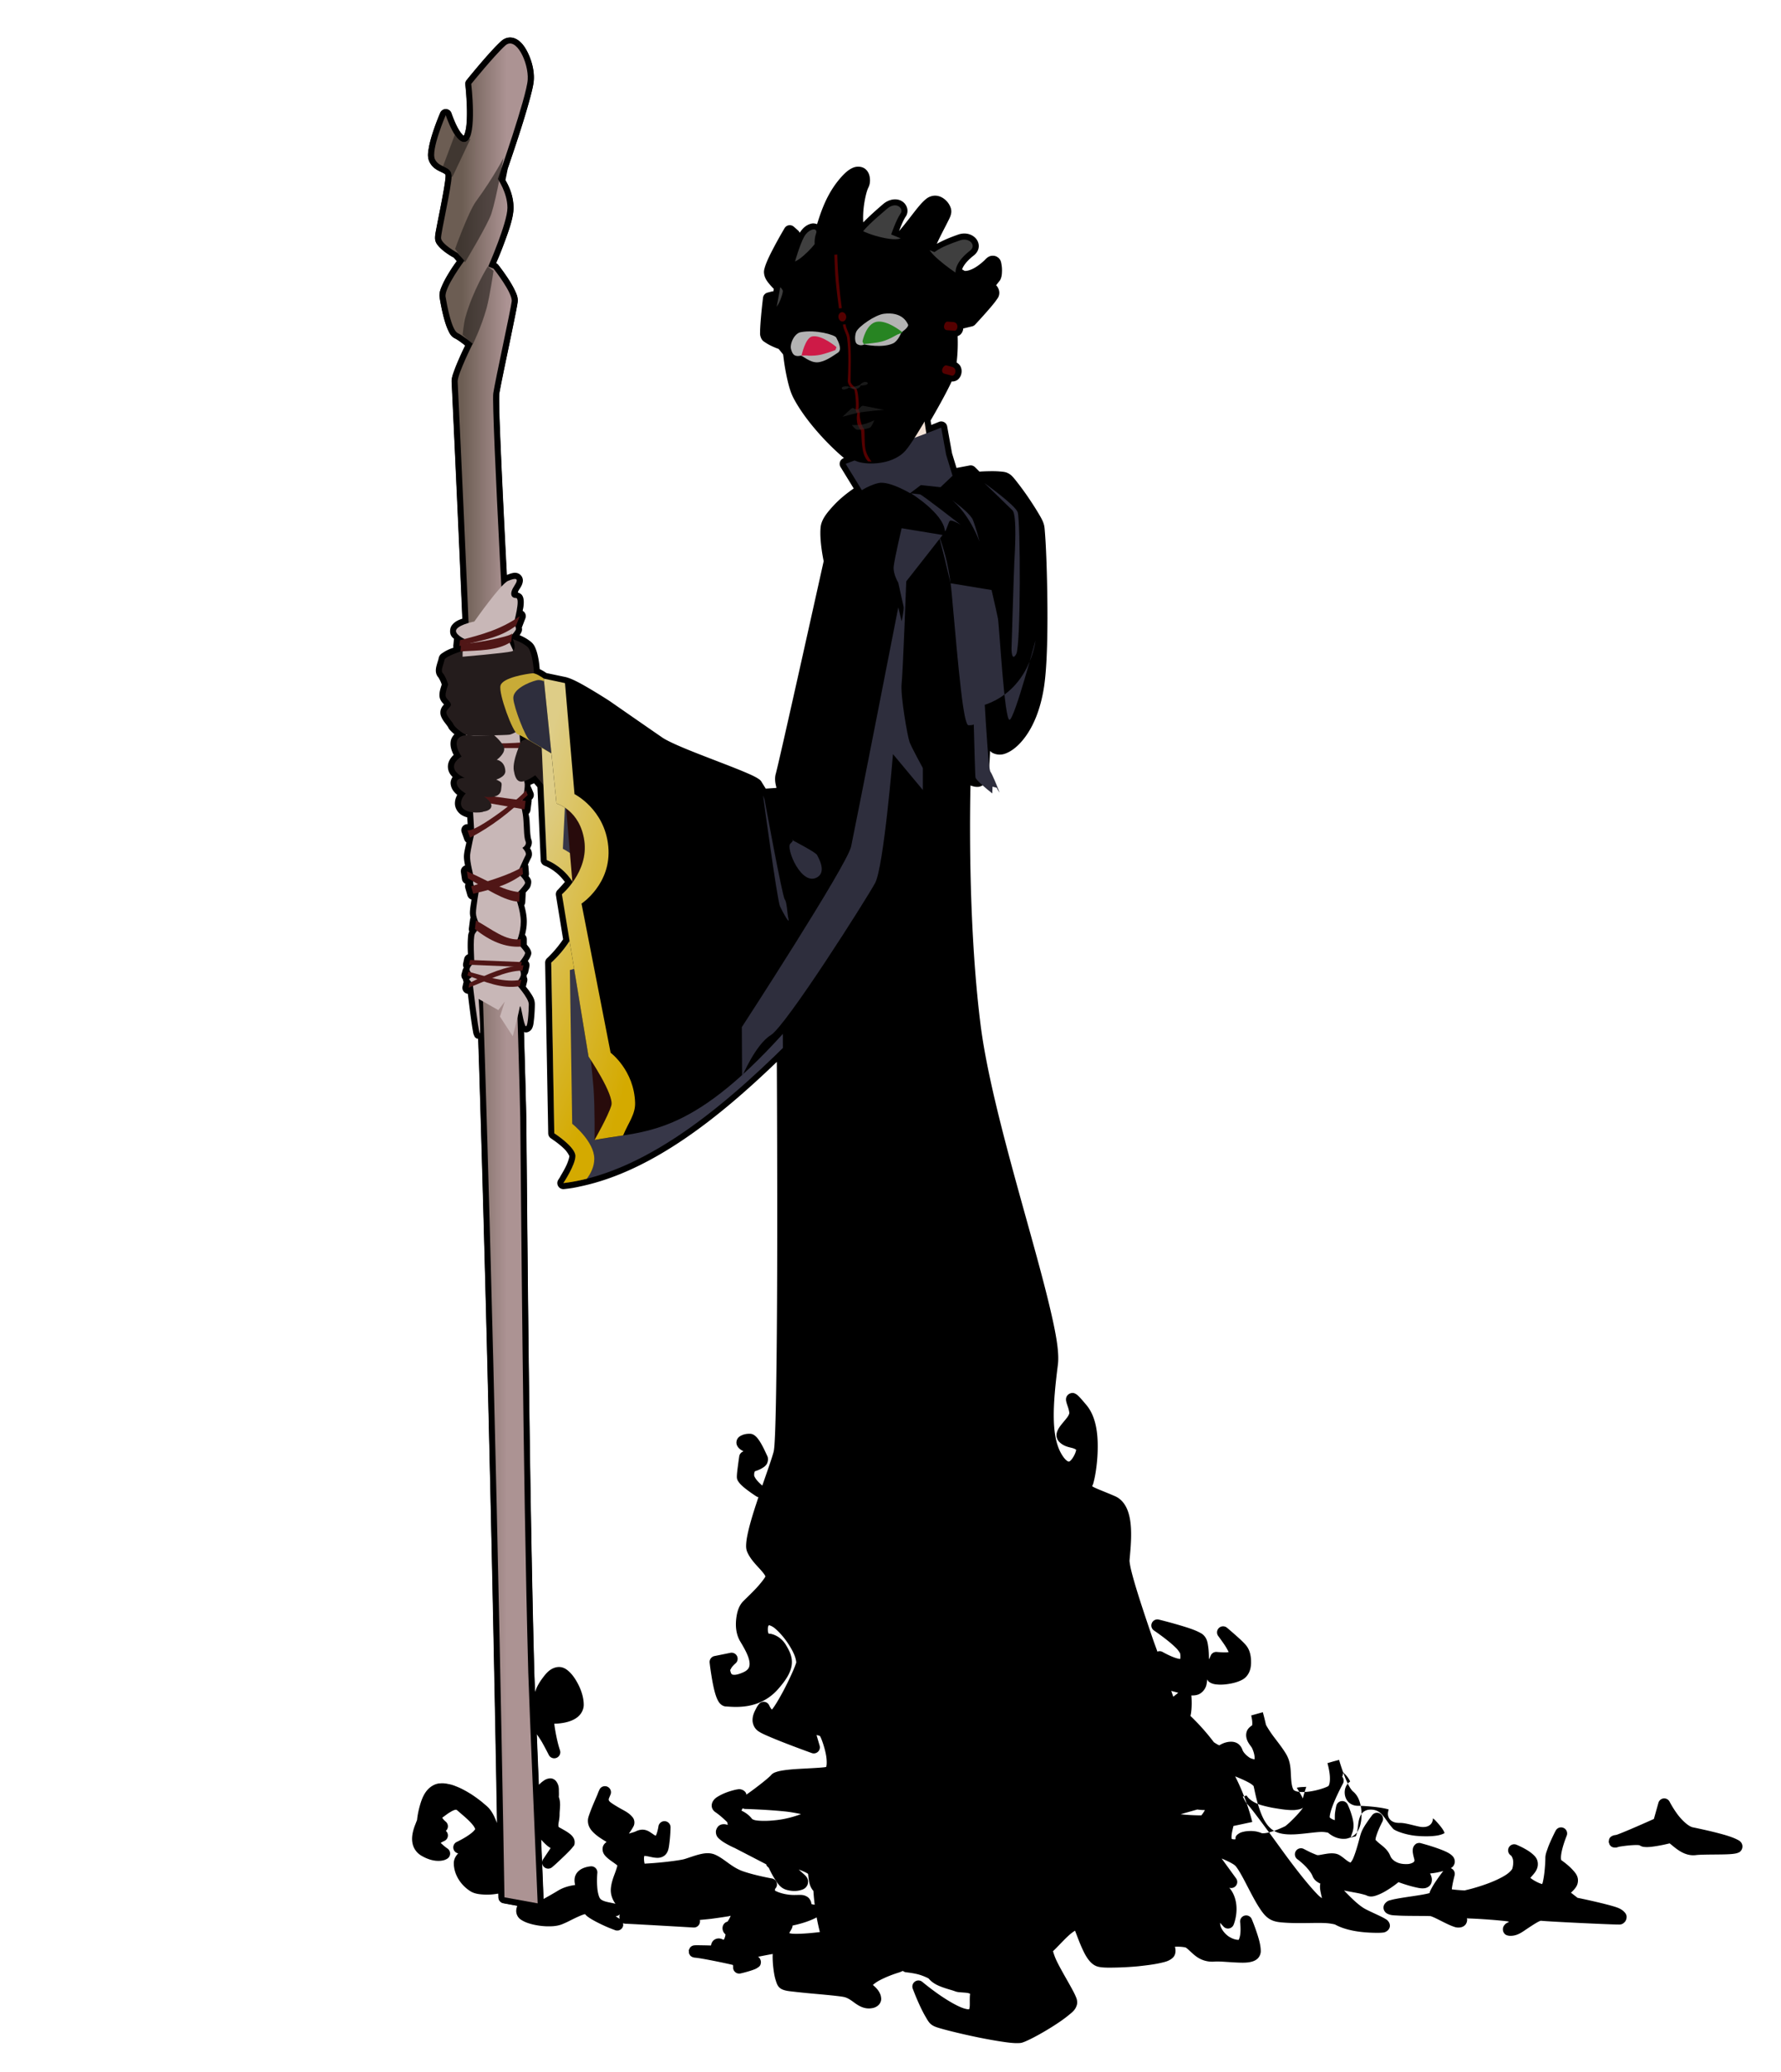 <svg width="650.261" height="756.294" xmlns="http://www.w3.org/2000/svg" xmlns:xlink="http://www.w3.org/1999/xlink">
 <title>wizard</title>
 <defs>
  <linearGradient id="linearGradient5422">
   <stop id="stop5424" offset="0" stop-color="#404053"/>
   <stop id="stop5426" offset="1" stop-color="#4b4b6c"/>
  </linearGradient>
  <linearGradient id="linearGradient5389">
   <stop offset="0" id="stop5391" stop-color="#6c5d53"/>
   <stop offset="1" id="stop5393" stop-color="#ac9393"/>
  </linearGradient>
  <linearGradient id="linearGradient5136">
   <stop id="stop5138" offset="0" stop-color="#ffcc00"/>
   <stop id="stop5140" offset="1" stop-color="#ffeeaa"/>
  </linearGradient>
  <linearGradient id="linearGradient4892">
   <stop offset="0" id="stop4894" stop-color="#404053"/>
   <stop offset="1" id="stop4896" stop-opacity="0" stop-color="#404053"/>
  </linearGradient>
  <linearGradient id="linearGradient4785">
   <stop offset="0" id="stop4787" stop-color="#decd87"/>
   <stop offset="1" id="stop4789" stop-color="#d4aa00"/>
  </linearGradient>
  <linearGradient id="linearGradient4751">
   <stop offset="0" id="stop4753" stop-color="#cccccc"/>
   <stop offset="1" id="stop4755" stop-color="#ffffff"/>
  </linearGradient>
  <linearGradient id="linearGradient4077">
   <stop offset="0" id="stop4079" stop-color="#000000"/>
   <stop offset="1" id="stop4081" stop-opacity="0" stop-color="#000000"/>
  </linearGradient>
  <linearGradient xlink:href="#linearGradient4077" id="linearGradient4075" x1="311.971" y1="582.753" x2="337.325" y2="792.203" gradientUnits="userSpaceOnUse"/>
  <linearGradient xlink:href="#linearGradient4751" id="linearGradient4757" x1="0.197" y1="0.775" x2="0.687" y2="0.545"/>
  <linearGradient xlink:href="#linearGradient4785" id="linearGradient4791" x1="0.159" y1="0.066" x2="0.776" y2="0.962"/>
  <linearGradient xlink:href="#linearGradient4785" id="linearGradient4793" x1="0.124" y1="0.147" x2="0.378" y2="0.958"/>
  <linearGradient xlink:href="#linearGradient4785" id="linearGradient4795" x1="0.417" y1="0.112" x2="0.256" y2="0.469"/>
  <linearGradient xlink:href="#linearGradient4077" id="linearGradient4886" x1="0.363" y1="0.565" x2="0.369" y2="0.67"/>
  <linearGradient xlink:href="#linearGradient4892" id="linearGradient4898" x1="342.979" y1="644.903" x2="371.789" y2="836.971" gradientUnits="userSpaceOnUse"/>
  <linearGradient xlink:href="#linearGradient5136" id="linearGradient5160" x1="104.067" y1="241.073" x2="110.213" y2="190.732" gradientUnits="userSpaceOnUse"/>
  <linearGradient xlink:href="#linearGradient5136" id="linearGradient5162" x1="92.434" y1="292.406" x2="101.731" y2="216.258" gradientUnits="userSpaceOnUse"/>
  <linearGradient xlink:href="#linearGradient5136" id="linearGradient5164" x1="112.098" y1="254.671" x2="118.244" y2="204.331" gradientUnits="userSpaceOnUse"/>
  <linearGradient xlink:href="#linearGradient5136" id="linearGradient5166" x1="95.428" y1="295.981" x2="105.681" y2="212.006" gradientUnits="userSpaceOnUse"/>
  <linearGradient xlink:href="#linearGradient5136" id="linearGradient5168" x1="103.291" y1="228.35" x2="113.544" y2="144.374" gradientUnits="userSpaceOnUse"/>
  <linearGradient xlink:href="#linearGradient5136" id="linearGradient5170" x1="118.871" y1="247.555" x2="129.125" y2="163.58" gradientUnits="userSpaceOnUse"/>
  <linearGradient xlink:href="#linearGradient5136" id="linearGradient5172" x1="120.389" y1="236.246" x2="130.642" y2="152.27" gradientUnits="userSpaceOnUse"/>
  <linearGradient xlink:href="#linearGradient5136" id="linearGradient5174" x1="105.129" y1="299.782" x2="117.594" y2="197.692" gradientUnits="userSpaceOnUse"/>
  <linearGradient xlink:href="#linearGradient5136" id="linearGradient5176" x1="100.327" y1="269.6" x2="112.792" y2="167.51" gradientUnits="userSpaceOnUse"/>
  <linearGradient xlink:href="#linearGradient5136" id="linearGradient5178" x1="114.732" y1="272.344" x2="127.197" y2="170.254" gradientUnits="userSpaceOnUse"/>
  <linearGradient xlink:href="#linearGradient5136" id="linearGradient5180" x1="98.269" y1="257.939" x2="110.734" y2="155.849" gradientUnits="userSpaceOnUse"/>
  <linearGradient xlink:href="#linearGradient5136" id="linearGradient5182" x1="107.873" y1="247.649" x2="120.337" y2="145.559" gradientUnits="userSpaceOnUse"/>
  <linearGradient xlink:href="#linearGradient5136" id="linearGradient5184" x1="82.315" y1="199.03" x2="98.778" y2="300.552" gradientUnits="userSpaceOnUse"/>
  <linearGradient xlink:href="#linearGradient5136" id="linearGradient5186" x1="80.943" y1="144.153" x2="97.406" y2="245.675" gradientUnits="userSpaceOnUse"/>
  <linearGradient xlink:href="#linearGradient5136" id="linearGradient5188" x1="91.918" y1="171.592" x2="108.381" y2="273.113" gradientUnits="userSpaceOnUse"/>
  <linearGradient xlink:href="#linearGradient5136" id="linearGradient5190" x1="82.315" y1="175.021" x2="98.778" y2="276.543" gradientUnits="userSpaceOnUse"/>
  <linearGradient xlink:href="#linearGradient5136" id="linearGradient5192" x1="89.861" y1="120.831" x2="106.324" y2="222.352" gradientUnits="userSpaceOnUse" gradientTransform="translate(-4.802,26.066)"/>
  <linearGradient xlink:href="#linearGradient5136" id="linearGradient5197" gradientUnits="userSpaceOnUse" gradientTransform="matrix(-1.244,0.286,0.286,1.244,238.236,-79.62)" x1="89.861" y1="120.831" x2="106.324" y2="222.352"/>
  <linearGradient xlink:href="#linearGradient5136" id="linearGradient5199" gradientUnits="userSpaceOnUse" gradientTransform="matrix(1.272,0.104,0.104,-1.272,25.064,373.821)" x1="89.861" y1="120.831" x2="106.324" y2="222.352"/>
  <linearGradient xlink:href="#linearGradient5136" id="linearGradient5205" gradientUnits="userSpaceOnUse" gradientTransform="matrix(0.997,0.081,0.081,-0.997,58.286,322.284)" x1="89.861" y1="120.831" x2="106.324" y2="222.352"/>
  <linearGradient xlink:href="#linearGradient5136" id="linearGradient5207" gradientUnits="userSpaceOnUse" gradientTransform="matrix(-0.975,0.224,0.224,0.975,225.277,-32.924)" x1="89.861" y1="120.831" x2="106.324" y2="222.352"/>
  <linearGradient xlink:href="#linearGradient5136" id="linearGradient5295" x1="99.712" y1="257.358" x2="103.885" y2="212.77" gradientUnits="userSpaceOnUse" gradientTransform="translate(56.935,-97.406)"/>
  <linearGradient xlink:href="#linearGradient5136" id="linearGradient5299" gradientUnits="userSpaceOnUse" x1="99.712" y1="257.358" x2="103.885" y2="212.77" gradientTransform="matrix(-0.2,1.36,-0.469,-0.581,289.684,213.376)"/>
  <linearGradient xlink:href="#linearGradient5136" id="linearGradient5303" gradientUnits="userSpaceOnUse" gradientTransform="matrix(0.262,1.782,0.614,-0.761,9.482,169.584)" x1="99.712" y1="257.358" x2="103.885" y2="212.77"/>
  <linearGradient xlink:href="#linearGradient5136" id="linearGradient5311" gradientUnits="userSpaceOnUse" gradientTransform="matrix(0.179,1.215,0.419,-0.519,74.459,219.917)" x1="99.712" y1="257.358" x2="103.885" y2="212.77"/>
  <linearGradient xlink:href="#linearGradient5136" id="linearGradient5313" gradientUnits="userSpaceOnUse" gradientTransform="matrix(-0.893,0,0,0.893,282.391,-57.727)" x1="99.712" y1="257.358" x2="103.885" y2="212.77"/>
  <linearGradient xlink:href="#linearGradient5136" id="linearGradient5315" gradientUnits="userSpaceOnUse" gradientTransform="matrix(-0.234,1.592,-0.549,-0.68,324.784,180.794)" x1="99.712" y1="257.358" x2="103.885" y2="212.77"/>
  <linearGradient xlink:href="#linearGradient5389" id="linearGradient5395" x1="0.292" y1="0.244" x2="0.714" y2="0.243"/>
  <linearGradient xlink:href="#linearGradient4892" id="linearGradient5412" gradientUnits="userSpaceOnUse" x1="342.979" y1="644.903" x2="371.789" y2="836.971"/>
  <linearGradient xlink:href="#linearGradient5422" id="linearGradient5415" x1="0.721" y1="0.76" x2="0.636" y2="0.026"/>
  <linearGradient xlink:href="#linearGradient4892" id="linearGradient5420" x1="0.205" y1="0.407" x2="0.225" y2="0.744"/>
 </defs>
 <g>
  <title>Layer 1</title>
  <g id="layer2">
   <path id="path4890" d="m185.723,13.766c-0.974,0.111 -1.915,0.583 -2.656,1.25c-4.327,3.894 -12.656,14.281 -12.656,14.281a2.153,2.153 0 0 0 -0.469,1.594c0,0 0.527,4.588 0.594,9.406c0.033,2.409 -0.074,4.872 -0.375,6.719c-0.293,1.802 -0.979,2.712 -0.781,2.625c-0.054,-0.024 -0.157,-0.058 -0.375,-0.25c-0.545,-0.481 -1.315,-1.564 -1.969,-2.781c-1.307,-2.434 -2.219,-5.25 -2.219,-5.25a2.153,2.153 0 0 0 -4.031,-0.188c0,0 -1.427,3.282 -2.656,7.031c-0.615,1.875 -1.21,3.875 -1.531,5.719c-0.322,1.844 -0.599,3.489 0.281,5.25c1.212,2.424 3.482,3.256 4.656,3.812c0.587,0.278 0.928,0.478 1.031,0.594c0.103,0.116 0.156,0.133 0.156,0.688c0,0.607 -0.208,2.41 -0.562,4.5c-0.354,2.09 -0.833,4.56 -1.312,7c-0.479,2.44 -0.948,4.839 -1.312,6.781c-0.365,1.942 -0.656,3.136 -0.656,4.312c0,1.538 0.801,2.455 1.531,3.25c0.73,0.795 1.579,1.463 2.406,2.062c1.443,1.047 2.507,1.626 2.844,1.812l1.188,1.344c-0.641,0.882 -1.393,1.867 -2.75,4.062c-0.924,1.495 -1.847,3.082 -2.531,4.625c-0.685,1.543 -1.295,2.915 -1,4.688c0.282,1.691 0.832,4.771 1.625,7.656c0.397,1.443 0.852,2.853 1.406,4.062c0.554,1.209 1.05,2.353 2.531,3.094c1.239,0.619 2.694,1.826 3.75,2.656c-0.485,0.992 -0.996,2.017 -2,4.281c-0.699,1.577 -1.393,3.219 -1.938,4.719c-0.544,1.5 -1,2.657 -1,4.062c0,0.252 0.02,0.289 0.031,0.563c0.012,0.274 0.009,0.663 0.031,1.156c0.046,0.986 0.132,2.385 0.219,4.219c0.174,3.668 0.404,8.98 0.719,15.719c0.63,13.477 1.525,32.663 2.531,55.812c2.012,46.299 4.517,108.471 6.5,172.562c4.537,146.63 7.062,303.375 7.062,303.375a2.153,2.153 0 0 0 1.781,2.094l12.125,2.219a2.153,2.153 0 0 0 2.531,-2.219c0,0 -3.234,-76.581 -3.438,-84.156c-2.015,-75.103 -2.614,-175.272 -2.938,-202.562c-0.161,-13.559 -4.375,-146.688 -4.375,-146.688a2.153,2.153 0 0 0 0,-0.062c0,0 -1.567,-28.179 -3.031,-57c-0.732,-14.411 -1.431,-28.976 -1.906,-40.25c-0.238,-5.637 -0.436,-10.451 -0.531,-14c-0.048,-1.774 -0.06,-3.238 -0.062,-4.312c-0.003,-1.074 0.045,-1.931 0.031,-1.844c0.355,-2.307 1.967,-9.992 3.5,-17.344c0.767,-3.676 1.505,-7.287 2.094,-10.188c0.589,-2.9 0.994,-4.952 1.125,-6c0.212,-1.693 -0.39,-2.992 -1.062,-4.406c-0.672,-1.415 -1.553,-2.868 -2.438,-4.219c-1.769,-2.701 -3.562,-4.969 -3.562,-4.969a2.153,2.153 0 0 0 -0.812,-0.625c0.565,-1.312 1.356,-3.092 2.719,-6.719c1.782,-4.742 3.656,-9.878 3.656,-13.531c0,-5.463 -2.516,-9.5 -3.344,-10.75c0.286,-0.815 2.495,-7.084 5.031,-14.906c1.348,-4.157 2.694,-8.515 3.75,-12.25c1.056,-3.735 1.84,-6.695 1.969,-8.75c0.204,-3.26 -0.682,-6.851 -2.125,-9.844c-0.721,-1.496 -1.597,-2.854 -2.688,-3.906c-1.091,-1.052 -2.579,-1.885 -4.312,-1.688l0,0z" fill="#000000"/>
   <path id="path4884" d="m185.723,13.703c-0.987,0.113 -1.939,0.576 -2.688,1.25c-4.339,3.905 -12.688,14.281 -12.688,14.281a2.216,2.216 0 0 0 -0.469,1.656c0,0 0.433,3.782 0.562,8.094c0.065,2.156 0.053,4.438 -0.125,6.375c-0.178,1.937 -0.626,3.581 -0.938,4.125c-0.016,0.028 -0.046,0.038 -0.062,0.062c-0.19,-0.122 -0.256,-0.165 -0.281,-0.188c0.006,0.005 -0.094,-0.134 -0.312,-0.375c-0.081,-0.089 -0.232,-0.24 -0.406,-0.469c-0.169,-0.222 -0.299,-0.4 -0.406,-0.562c-1.655,-2.493 -3.062,-6.625 -3.062,-6.625a2.216,2.216 0 0 0 -4.125,-0.188c0,0 -1.426,3.278 -2.656,7.031c-0.615,1.876 -1.178,3.87 -1.5,5.719c-0.322,1.849 -0.613,3.524 0.281,5.312c1.01,2.02 2.802,2.923 3.969,3.469c0.209,0.098 0.44,0.226 0.688,0.344c0.009,0.004 0.022,-0.004 0.031,0c0.119,0.057 0.246,0.136 0.344,0.188c0.149,0.077 0.283,0.149 0.344,0.188c-0.336,-0.216 -0.317,-0.21 0.094,0.094c0.267,0.193 0.309,0.238 0.094,0.062l0,-0.031c0.005,0.007 0.026,-0.007 0.031,0c0,0 -0.031,0.031 -0.031,0.031c0.005,0.003 0.232,0.18 0.031,0c0.027,0.037 0.029,0.018 0.062,0.062c0.04,0.045 0.053,0.06 0.031,0.031c0.009,0.013 -0.01,0.018 0,0.031c-0.008,-0.012 0.011,0.021 0.031,0.062c0.012,0.025 0.02,0.008 0.031,0.031c0.019,0.039 0.015,0.029 0.031,0.062c0.004,0.015 -0.009,0.014 0,0.062c0.008,0.042 0.031,0.182 0.031,0.375c0,0.109 -0.001,0.196 0,0.156c-0.042,1.512 -0.962,6.773 -1.906,11.562c-0.472,2.395 -0.957,4.76 -1.312,6.656c-0.356,1.896 -0.625,3.042 -0.625,4.219c0,1.567 0.797,2.481 1.531,3.281c0.735,0.8 1.577,1.492 2.406,2.094c1.454,1.055 2.547,1.631 2.875,1.812l0.719,0.781l0.125,0.156l0.25,0.375c-0.685,0.945 -1.534,2.083 -2.875,4.281c-0.887,1.454 -1.759,3.006 -2.406,4.5c-0.647,1.494 -1.227,2.854 -0.938,4.594c0.282,1.693 0.831,4.767 1.625,7.656c0.397,1.445 0.849,2.817 1.406,4.031c0.557,1.215 1.054,2.371 2.562,3.125c0.842,0.421 2.2,1.369 3.25,2.156l0.469,0.438c-0.507,1.038 -1.144,2.325 -2.156,4.625c-0.671,1.525 -1.329,3.093 -1.844,4.531c-0.514,1.438 -0.938,2.561 -0.938,3.937c0,0.277 0.018,0.311 0.031,0.625c0.014,0.314 0.036,0.774 0.062,1.344c0.052,1.14 0.12,2.757 0.219,4.875c0.198,4.236 0.487,10.366 0.844,18.094c0.695,15.052 1.673,36.572 2.75,61.688c-1.318,0.428 -2.687,0.969 -3.781,2.375c-0.783,1.007 -0.844,2.645 -0.406,3.594c0.319,0.691 0.763,1.02 1.188,1.406a2.216,2.216 0 0 0 -0.062,0.25l-0.219,2.156a2.216,2.216 0 0 0 0.062,0.812c-0.585,0.215 -0.962,0.315 -1.594,0.594c-0.726,0.32 -1.439,0.685 -2.094,1.125c-0.655,0.44 -1.552,0.831 -1.781,2.438c-0.022,0.151 -0.391,1.194 -0.688,2.312c-0.148,0.559 -0.291,1.197 -0.281,1.938c0.01,0.741 0.232,1.732 1,2.5c-0.091,-0.091 0.52,0.881 0.844,1.688c0.189,0.471 0.218,0.594 0.312,0.875c-0.099,0.28 -0.124,0.335 -0.25,0.75c-0.268,0.882 -0.594,1.887 -0.594,3.094c0,1.643 0.983,2.653 1.5,3.219c0.184,0.201 0.105,0.043 0.188,0.156c-0.031,0.035 -0.028,0.025 -0.062,0.062c-0.291,0.323 -0.692,0.783 -1,1.5c-0.308,0.717 -0.401,1.784 -0.062,2.688c0.446,1.189 1.117,2.062 1.656,2.75c0.54,0.688 0.928,1.288 0.875,1.156c0.318,0.795 0.644,1.085 1.031,1.5c0.387,0.415 0.842,0.832 1.344,1.25c-0.637,0.695 -1.186,1.504 -1.344,2.531c-0.297,1.939 0.368,3.533 0.938,4.75c0.075,0.161 0.08,0.133 0.156,0.281c-0.104,0.095 -0.114,0.051 -0.219,0.156c-0.972,0.975 -2.21,2.675 -1.844,4.875c0.225,1.351 0.901,2.254 1.656,3c-0.475,0.699 -0.799,1.581 -0.719,2.469c0.182,2.003 1.411,3.229 2.406,4.062c-0.417,0.783 -0.787,1.719 -0.844,2.875c-0.094,1.911 1.058,3.616 2.375,4.438c0.69,0.43 1.415,0.719 2.125,0.906l0.156,2.469a2.216,2.216 0 0 0 -2.188,2.969l0.969,2.719a2.216,2.216 0 0 0 0.75,1c-0.35,1.627 -0.749,3.115 -0.875,4.5c-0.118,1.301 0.125,2.542 0.375,3.906a2.216,2.216 0 0 0 -1.5,2.438l0.375,2.531a2.216,2.216 0 0 0 1.094,1.625c0.068,0.039 0.149,0.085 0.219,0.125a2.216,2.216 0 0 0 -0.094,1.5l0.781,2.719a2.216,2.216 0 0 0 1.5,1.5c-0.268,1.75 -0.594,3.466 -0.594,4.906c0,0.617 0.127,1.173 0.25,1.719a2.216,2.216 0 0 0 -0.218,0.719l-0.406,3.125a2.216,2.216 0 0 0 0.156,1.188c-0.465,0.934 -0.435,1.531 -0.5,2.344c-0.071,0.894 -0.096,1.936 -0.094,2.969c0.003,1.181 0.053,1.988 0.094,3a2.216,2.216 0 0 0 -1.375,1.594l-0.375,1.75a2.216,2.216 0 0 0 0.219,1.531c-0.01,0.052 -0.054,0.072 -0.062,0.125c-0.002,0.012 0.002,0.02 0,0.031a2.216,2.216 0 0 0 -0.344,0.719l-0.375,1.375a2.216,2.216 0 0 0 0.5,2.094a2.216,2.216 0 0 0 0.219,0.844l-0.375,1.656a2.216,2.216 0 0 0 1.938,2.719c0.197,1.663 0.384,3.282 0.75,6.094c0.261,2.011 0.533,4.026 0.781,5.625c0.124,0.799 0.233,1.466 0.344,2.031c0.111,0.565 0.064,0.784 0.469,1.594c0.101,0.202 0.096,0.534 0.938,1c0.107,0.059 0.323,-0.011 0.469,0.031c0.112,3.366 0.239,6.713 0.344,10.094c3.835,123.955 5.897,239.391 6.531,276.219c-0.886,-2.357 -1.909,-4.463 -3.438,-5.906c-0.544,-0.513 -1.145,-0.996 -1.75,-1.5a2.216,2.216 0 0 0 0,-0.031c-0.209,-0.174 -0.251,-0.198 -0.125,-0.094c-0.577,-0.476 -1.176,-0.927 -1.781,-1.375c-0.049,-0.036 -0.122,-0.094 -0.25,-0.188c-0.239,-0.174 -0.424,-0.3 -0.531,-0.375c-0.518,-0.365 -1.065,-0.75 -1.656,-1.125c-0.411,-0.261 -0.452,-0.268 -0.125,-0.062c-0.677,-0.426 -1.381,-0.849 -2.125,-1.25c-0.508,-0.274 -1.041,-0.554 -1.594,-0.812c-0.638,-0.299 -1.258,-0.552 -1.875,-0.781c-0.054,-0.02 -0.144,-0.076 -0.281,-0.125c-0.273,-0.097 -0.546,-0.191 -0.844,-0.281c0.067,0.021 -0.002,-0 -0.219,-0.062c-0.406,-0.117 -0.73,-0.174 -0.938,-0.219c-0.012,-0.003 -0.02,0.003 -0.031,0c-0.308,-0.068 -0.595,-0.122 -0.812,-0.156c0.346,0.054 0.248,0.011 -0.312,-0.062a2.216,2.216 0 0 0 -0.031,0a2.216,2.216 0 0 0 -0.062,-0.031l0,0.031c-0.351,-0.043 -0.684,-0.086 -1,-0.094c-0.37,-0.009 -0.768,0.02 -1.156,0.062l0,-0.031c-0.918,0.099 -1.754,0.386 -2.5,0.812c-3.007,1.718 -4.097,5.055 -4.844,7.812c-0.698,2.576 -0.878,4.584 -0.906,4.875c0.099,-0.396 -0.242,0.555 -0.594,1.438c-0.352,0.883 -0.753,1.998 -1,3.281c-0.247,1.284 -0.337,2.75 0.094,4.25c0.43,1.5 1.475,2.985 3.094,3.938c3.978,2.34 7.083,2.064 8.562,1.531c0.506,-0.182 0.938,-0.469 0.938,-0.469a2.216,2.216 0 0 0 0.062,-3.656c0,0 -0.269,-0.181 -0.656,-0.469c-0.575,-0.428 -1.279,-1.072 -1.875,-1.625c0.009,-0.005 0.023,0.005 0.031,0c0.657,-0.397 1.312,-0.688 1.312,-0.688a2.216,2.216 0 0 0 0.562,-3.688a2.216,2.216 0 0 0 -0.094,-3.406c0,0 -0.747,-0.632 -1.094,-1.188c-0.112,-0.179 -0.109,-0.172 -0.125,-0.219c0.734,-0.514 1.4,-1.04 2.062,-1.5c0.335,-0.232 0.706,-0.447 1,-0.625c0.757,-0.459 1.376,-0.71 1.719,-0.75c0.343,-0.04 0.395,-0.065 0.75,0.25c1.334,1.186 3.26,2.727 4.688,4.219c0.714,0.746 1.279,1.477 1.562,2c0.283,0.523 0.218,0.699 0.25,0.594c0.011,-0.035 -0.301,0.497 -0.938,1.062c-0.637,0.565 -1.529,1.206 -2.406,1.75c-1.754,1.088 -3.438,1.875 -3.438,1.875a2.216,2.216 0 0 0 0.562,4.156c-0.816,0.885 -1.594,2.001 -1.594,3.625c0,3.794 2.277,7.787 6,10.156c1.296,0.825 2.668,1.055 4.062,1.188c0.67,0.064 1.384,0.097 2.125,0.094c1.928,-0.007 2.799,-0.202 4.062,-0.375c0.01,0.589 0.031,1.375 0.031,1.375a2.216,2.216 0 0 0 1.812,2.156l5.094,0.938c-0.373,0.932 -0.597,2.011 -0.156,3.188c0.484,1.29 1.373,1.833 2.25,2.312c0.877,0.48 1.856,0.832 2.938,1.125c2.164,0.586 4.69,0.919 7.062,0.844c0.386,-0.012 0.792,-0.024 1.188,-0.062c1.148,-0.111 2.243,-0.336 3.281,-0.781c0.495,-0.212 1.055,-0.447 1.625,-0.719c0.589,-0.281 1.119,-0.564 1.625,-0.812c1.642,-0.806 3.298,-1.59 4.375,-1.938c0.333,-0.107 0.402,-0.099 0.562,-0.125c0.509,0.632 1.043,1.005 1.656,1.406c0.288,0.188 0.581,0.373 0.906,0.562c1.615,0.94 3.595,1.897 5.25,2.625c0.828,0.364 1.579,0.649 2.156,0.875c0.288,0.113 0.534,0.207 0.75,0.281c0.108,0.037 0.194,0.092 0.312,0.125c0.118,0.033 0.127,0.09 0.719,0.094c0.132,0.001 0.298,0.031 0.688,-0.094c0.097,-0.031 0.343,-0.156 0.344,-0.156c0,-0 0.406,-0.281 0.406,-0.281c0,-0 0.437,-0.5 0.438,-0.5c0,-0 0.281,-0.687 0.281,-0.688c0,-0.001 -0.023,-0.701 -0.031,-0.969c0.445,0.201 0.792,0.219 1.062,0.219c-0.024,0 1.96,0.09 4.344,0.219c2.384,0.129 5.427,0.297 8.438,0.469c6.021,0.344 11.875,0.688 11.875,0.688a2.216,2.216 0 0 0 2.281,-2.75c1.686,-0.191 2.804,-0.24 4.719,-0.5c2.067,-0.28 4.092,-0.579 5.719,-0.844c0.39,-0.063 0.519,-0.135 0.844,-0.188c-0.136,0.301 -0.253,0.65 -0.594,1.25c-0.213,0.376 -0.438,0.71 -0.594,0.906c-0.401,0.094 -0.811,0.274 -1.219,0.75c-0.676,0.788 -0.631,1.815 -0.5,2.281c0.261,0.932 0.59,1.165 0.875,1.5c0.075,0.088 0.081,0.074 0.156,0.156c-0.123,0.504 -0.138,0.837 -0.406,1.438c-0.141,0.316 -0.214,0.364 -0.312,0.5c-0.858,-0.443 -1.832,-0.76 -2.969,-0.25c-1.184,0.531 -1.5,1.565 -1.625,2.312c-0.982,-0.022 -1.428,-0.044 -2.656,-0.062c-1.164,-0.017 -2.212,-0.046 -2.875,-0.031c-0.166,0.004 -0.31,0.019 -0.469,0.031c-0.079,0.006 -0.146,0.001 -0.312,0.031c-0.083,0.015 -0.172,0.036 -0.406,0.125c-0.117,0.045 -0.278,0.096 -0.531,0.281c-0.126,0.093 -0.437,0.437 -0.438,0.438c-0,0.001 -0.437,0.906 -0.438,0.906c-0,0.001 0.094,1.187 0.094,1.188c0,0.001 0.406,0.718 0.406,0.719c0.001,0.001 0.271,0.269 0.375,0.344c0.104,0.075 0.21,0.119 0.281,0.156c0.283,0.151 0.376,0.162 0.469,0.188c0.186,0.05 0.258,0.081 0.344,0.094c0.172,0.026 0.352,0.043 0.562,0.062c2.503,0.228 12.151,2.235 13.625,2.656c0.094,0.027 -0.063,-0.126 0,0.125c0.063,0.251 0.062,0.531 0.062,0.531a2.216,2.216 0 0 0 2.625,2.438c0,0 0.508,-0.105 1.188,-0.281c0.975,-0.252 2.369,-0.635 3.531,-1.062c0.581,-0.214 1.051,-0.38 1.688,-0.844c0.318,-0.232 1.019,-0.529 1.094,-1.875c0.038,-0.673 -0.333,-1.419 -0.688,-1.781c-0.148,-0.151 -0.246,-0.165 -0.375,-0.25c2.083,-0.42 3.191,-0.639 5.375,-1.031c-0.018,0.364 -0.034,0.702 -0.031,1.125c0.008,1.223 0.1,2.702 0.281,4.188c0.181,1.485 0.42,2.969 0.844,4.281c0.424,1.313 0.762,2.747 2.688,3.469c1.231,0.462 2.419,0.537 4.281,0.75c1.862,0.213 4.139,0.447 6.469,0.656c4.66,0.419 9.686,0.881 11.375,1.219c1.474,0.295 2.582,1.14 4.031,2.188c1.449,1.047 3.517,2.339 6.125,1.938c0.26,-0.04 0.542,-0.073 0.906,-0.188c0.886,-0.279 1.883,-0.91 2.344,-1.938c0.142,-0.317 0.241,-0.6 0.281,-1.031c0.048,-0.511 -0.049,-0.858 -0.062,-0.938c-0.019,-0.115 -0.032,-0.393 -0.188,-0.812c-0.597,-1.614 -1.681,-2.679 -2.781,-3.594c0.562,-0.476 1.351,-1.134 2.875,-1.906c1.941,-0.984 4.347,-1.941 6.594,-2.625c0.609,-0.185 0.972,-0.401 1.5,-0.594a2.216,2.216 0 0 0 1.156,0.5c0,0 1.83,0.169 3.875,0.625c2.045,0.456 4.285,1.542 4.406,1.688c1.453,1.743 3.42,2.58 5.219,3.219c1.799,0.639 3.571,1.085 4.219,1.344c0.998,0.399 1.81,0.406 2.625,0.469c0.815,0.063 1.605,0.111 2.188,0.219c0.582,0.108 0.879,0.317 0.875,0.312c-0.004,-0.004 -0.015,-0.256 -0.062,0.219c-0.16,1.601 -0.033,3.107 -0.094,4.188c-0.061,1.081 -0.326,1.348 -0.188,1.25c0.053,-0.037 0.122,-0.051 -0.062,-0.031c-0.241,0.026 -0.857,-0.004 -1.844,-0.312c-2.59,-0.809 -6.575,-3.236 -9.719,-5.469c-3.143,-2.233 -5.5,-4.219 -5.5,-4.219a2.216,2.216 0 0 0 -3.5,2.469c0,0 1.066,2.882 2.469,5.938c0.701,1.528 1.48,3.096 2.281,4.438c0.801,1.341 1.318,2.472 2.938,3.281c0.626,0.313 1.197,0.491 2.062,0.75c0.866,0.259 1.936,0.552 3.188,0.875c2.503,0.645 5.66,1.39 8.938,2.094c3.277,0.704 6.668,1.344 9.625,1.812c2.957,0.469 5.389,0.79 7.219,0.688c0.083,-0.005 0.293,0.008 0.75,-0.062c0.305,-0.047 0.56,-0.134 0.719,-0.188c0.362,-0.121 0.672,-0.249 0.969,-0.375c2.448,-1.038 6.584,-3.301 10.406,-5.75c1.911,-1.225 3.708,-2.466 5.156,-3.656c1.448,-1.19 2.635,-1.983 3.188,-3.875c0.131,-0.448 0.125,-0.766 0.125,-0.906c0,-1.064 -0.29,-1.656 -0.625,-2.438c-0.335,-0.781 -0.802,-1.644 -1.312,-2.594c-0.52,-0.968 -1.096,-1.987 -1.688,-3.031c-1.277,-2.253 -2.655,-4.673 -3.688,-6.75c-0.977,-1.966 -1.445,-3.67 -1.5,-3.938c1.589,-1.453 3.547,-3.712 5.625,-5.625c0.973,-0.896 1.811,-1.492 2.406,-1.844c0.663,1.651 1.494,4.04 2.625,6.531c0.647,1.424 1.347,2.811 2.25,4c0.903,1.189 2.052,2.286 3.719,2.656c1.451,0.322 3.302,0.326 5.844,0.281c2.541,-0.045 5.573,-0.194 8.531,-0.469c0.732,-0.068 1.457,-0.166 2.188,-0.25c2.166,-0.248 4.211,-0.55 5.938,-0.938c1.727,-0.387 3.054,-0.681 4.312,-1.688c0.227,-0.182 0.421,-0.358 0.625,-0.625c0.237,-0.31 0.413,-0.695 0.5,-1c0.258,-0.904 0.181,-1.806 -0.062,-2.625c1.854,-0.121 3.78,0.142 4.062,0.344c1.075,0.768 2.126,2.015 3.719,3.188c1.593,1.173 3.876,2.112 6.719,1.875c1.841,-0.153 5.612,0.273 8.906,0.375c1.647,0.051 3.195,0.057 4.656,-0.344c0.731,-0.2 1.485,-0.517 2.156,-1.156c0.671,-0.639 1.125,-1.684 1.125,-2.656c0,-2.412 -0.878,-5.13 -1.688,-7.5c-0.809,-2.37 -1.625,-4.281 -1.625,-4.281a2.216,2.216 0 0 0 -4.219,1.156c0,0 0.259,2.075 0.094,4c-0.083,0.962 -0.327,1.857 -0.531,2.25c-0.204,0.393 0.031,0.219 -0.094,0.219c-1.01,0 -2.052,-0.321 -3.031,-0.875c-0.203,-0.115 -0.386,-0.205 -0.5,-0.281c-1.409,-0.937 -2.534,-2.381 -3,-3.625c-0.088,-0.235 -0.137,-0.484 -0.188,-0.781c-0.042,-0.246 -0.048,-0.446 -0.062,-0.656l1.25,1.375a2.216,2.216 0 0 0 3.688,-0.688c0,0 2.599,-6.085 -0.344,-11.688c-0.248,-0.473 -0.523,-0.863 -0.75,-1.188c-0.141,-0.202 -0.331,-0.414 -0.5,-0.625a2.216,2.216 0 0 0 2.469,-3.438l-5.25,-7.219c2.135,0.888 4.254,1.91 5.031,2.688c0.421,0.421 1.338,1.804 2.281,3.5c0.943,1.696 1.979,3.748 3.062,5.812c1.083,2.064 2.198,4.138 3.344,5.906c1.145,1.768 2.237,3.254 3.844,4.219c1.702,1.021 3.584,1.166 5.844,1.312c2.26,0.147 4.827,0.151 7.344,0.125c2.517,-0.026 4.982,-0.086 6.969,0c1.987,0.086 3.616,0.491 3.688,0.531c4.194,2.33 10.168,3.031 15.469,3.031c0.677,0 1.219,-0.01 1.719,-0.062c0.499,-0.053 0.895,-0.022 1.688,-0.531c0.396,-0.255 1.01,-0.858 1.125,-1.688c0.115,-0.829 -0.231,-1.453 -0.469,-1.781c-0.476,-0.657 -0.81,-0.799 -1.188,-1.031c-1.51,-0.929 -3.883,-1.879 -6.938,-3.406c-0.357,-0.179 -0.697,-0.372 -1,-0.562c-2.304,-1.448 -4.908,-4.086 -7.125,-6.375c1.723,0.326 3.452,0.645 4.844,0.906c1.696,0.319 3.198,0.808 3.094,0.75c1.723,0.957 3.223,0.395 4.562,-0.125c1.339,-0.52 2.647,-1.275 3.875,-2.062c1.896,-1.216 2.837,-2 3.5,-2.531c0.678,0.246 1.385,0.51 2.969,1c1.102,0.341 2.272,0.663 3.375,0.906c1.103,0.243 2.03,0.457 3.188,0.312c0.645,-0.081 1.559,-0.467 2.062,-1.156c0.275,-0.377 0.409,-0.69 0.5,-1.094c0.255,-1.128 -0.03,-1.868 -0.281,-2.531c-0.083,-0.22 -0.186,-0.389 -0.281,-0.594c0.767,-0.094 0.838,-0.077 1.719,-0.219c1.062,-0.171 2.098,-0.428 3.094,-0.688c-0.209,0.264 -1.194,1.55 -2.406,3.312c-0.665,0.967 -1.322,1.988 -1.844,2.969c-0.261,0.49 -0.512,0.959 -0.688,1.469c-0.026,0.074 -0.006,0.206 -0.031,0.281c-0.234,0.076 -0.391,0.128 -0.781,0.219c-1.286,0.3 -3.202,0.613 -5.187,0.906c-1.986,0.293 -4.039,0.594 -5.75,0.906c-0.856,0.156 -1.636,0.307 -2.312,0.5c-0.676,0.193 -1.199,0.199 -2.062,1.062c-0.312,0.312 -0.76,0.911 -0.75,1.781c0.01,0.87 0.548,1.569 0.938,1.875c0.153,0.12 0.38,0.267 0.625,0.375c1.283,0.569 2.212,0.508 3.625,0.594c1.413,0.085 3.064,0.109 4.719,0.125c1.655,0.016 3.318,0.023 4.656,0.031c1.338,0.009 2.481,0.044 2.625,0.062c0.025,0.003 0.098,0.015 0.156,0.031c-0.036,-0.01 0.124,0.065 0.375,0.156c1.025,0.373 2.935,1.384 4.75,2.281c0.908,0.448 1.787,0.864 2.656,1.188c0.869,0.323 1.644,0.645 2.875,0.469c0.587,-0.084 1.335,-0.348 1.875,-0.969c0.54,-0.621 0.681,-1.44 0.656,-2c-0.007,-0.172 -0.102,-0.195 -0.125,-0.344c1.965,0.092 3.187,0.111 6.594,0.344c2.721,0.186 5.533,0.425 7.812,0.688c0.566,0.065 0.556,0.106 1.062,0.188c-0.219,0.122 -0.452,0.25 -0.656,0.375c-0.338,0.206 -0.614,0.254 -1.156,0.969c-0.135,0.179 -0.294,0.419 -0.406,0.844c-0.112,0.425 -0.105,1.097 0.156,1.625c0.522,1.055 1.29,1.164 1.656,1.25c0.472,0.11 0.68,0.094 0.938,0.094c2.558,0 4.306,-1.439 6.188,-2.688c1.882,-1.249 3.806,-2.494 4.625,-2.75c0.041,-0.013 0.095,-0.041 0.25,-0.062c0.144,-0.02 0.207,0.018 0.031,0c3.398,0.34 25.291,1.375 28.062,1.375c0.744,0 1.563,0.139 2.562,-0.969c0.5,-0.554 0.753,-1.576 0.594,-2.25c-0.16,-0.674 -0.502,-1.049 -0.781,-1.344c-1.116,-1.178 -2.442,-1.644 -4.562,-2.25c-2.035,-0.581 -5.228,-1.344 -8,-1.969c-2.465,-0.555 -4.1,-0.878 -4.531,-0.969l-2.406,-1.875c0.448,-0.408 0.894,-0.828 1.312,-1.344c0.497,-0.613 1.005,-1.278 1.188,-2.375c0.365,-2.191 -0.886,-3.559 -2.062,-4.812c-1.177,-1.254 -2.636,-2.417 -4.094,-3.438c0.234,0.164 0,0.037 0,-0.812c-0,-0.849 0.214,-2.091 0.531,-3.312c0.635,-2.444 1.594,-4.75 1.594,-4.75a2.216,2.216 0 0 0 -4,-1.875c0,0 -0.252,0.46 -0.594,1.156c-0.341,0.695 -0.789,1.622 -1.25,2.656c-0.23,0.516 -0.467,1.054 -0.688,1.594c-0.229,0.561 -0.419,1.125 -0.594,1.625c-0.363,1.039 -0.688,1.899 -0.688,3.062c0,0.928 -0.11,3.291 -0.375,5.5c-0.13,1.087 -0.309,2.129 -0.5,3.031c-0.107,0.503 -0.182,0.635 -0.281,0.938c-0.029,-0.006 -0.031,0.008 -0.062,0c-0.602,-0.149 -1.447,-0.513 -2.25,-0.938c-0.795,-0.419 -1.532,-0.916 -2,-1.312c0.2,-0.246 0.42,-0.5 0.75,-0.875c0.85,-0.967 2.219,-2.465 1.938,-4.719c-0.187,-1.494 -1.02,-2.323 -1.812,-3.031c-0.793,-0.708 -1.676,-1.287 -2.531,-1.781c-1.71,-0.988 -3.344,-1.656 -3.344,-1.656a2.216,2.216 0 0 0 -2.125,3.875c0,0 0.187,0.067 0.5,0.75c0.313,0.684 0.609,1.865 0.031,4.062c-0.077,0.291 -0.921,1.388 -2.531,2.406c-1.611,1.018 -3.79,2.031 -6,2.875c-2.21,0.844 -4.434,1.523 -6.156,2c-0.861,0.238 -1.594,0.411 -2.125,0.531c-0.253,0.057 -0.456,0.131 -0.594,0.156c-0.001,0 -0.03,0 -0.031,0c-0.084,-0.003 -1.291,-0.063 -2.688,-0.188c-0.69,-0.061 -1.387,-0.131 -1.969,-0.219c0.047,-0.502 0.126,-1.069 0.25,-1.719c0.16,-0.84 0.345,-1.656 0.5,-2.281c0.157,-0.634 0.25,-1.031 0.25,-1.031a2.216,2.216 0 0 0 -1.375,-2.688c0.49,-0.292 1.03,-0.685 1.344,-1.625c0.23,-0.69 0.102,-1.448 -0.125,-1.938c-0.227,-0.49 -0.49,-0.786 -0.75,-1.031c-0.521,-0.49 -1.039,-0.817 -1.625,-1.125c-1.172,-0.617 -2.601,-1.155 -4.031,-1.656c-2.86,-1.002 -5.75,-1.75 -5.75,-1.75a2.216,2.216 0 0 0 -0.562,-0.094c0,0 -0.603,0.039 -0.938,0.188c-0.335,0.149 -0.622,0.413 -0.844,0.688c-0.443,0.549 -0.554,1.079 -0.594,1.531c-0.079,0.905 0.085,1.802 0.531,3.438c0.149,0.547 0.069,0.73 0,0.875c-0.069,0.145 -0.203,0.323 -0.625,0.531c-0.368,0.182 -0.882,0.364 -1.469,0.438c-0.26,0.033 -0.589,0.031 -1,0.031c-1.101,0 -2.079,-0.177 -2.906,-0.5c-0.284,-0.111 -0.544,-0.242 -0.781,-0.375c-0.96,-0.541 -1.622,-1.259 -1.969,-2.125c-0.837,-2.092 -2.45,-3.328 -3.656,-4.281c-1.206,-0.953 -1.876,-1.784 -1.812,-1.562c0.111,0.388 0.028,-0.224 0.219,-0.938c0.191,-0.713 0.519,-1.639 0.875,-2.5c0.712,-1.722 1.5,-3.219 1.5,-3.219a2.216,2.216 0 0 0 -3.719,-2.375c0,0 -0.712,0.914 -1.531,2.094c-0.819,1.18 -1.746,2.552 -2.312,3.875c-0.434,1.014 -0.706,2.215 -1.125,3.75c-0.419,1.535 -0.93,3.283 -1.469,4.75c-0.231,0.628 -0.429,1.155 -0.625,1.562c-0.429,0.893 -0.966,1.384 -0.781,1.281c-0.057,0.032 0.048,0.042 -0.188,-0.031c-0.236,-0.073 -0.712,-0.33 -1.25,-0.719c-0.538,-0.389 -1.115,-0.9 -1.781,-1.375c-0.666,-0.475 -1.385,-0.988 -2.562,-1.156c-1.557,-0.222 -2.96,0.069 -4.219,0.281c-0.656,0.111 -1.217,0.234 -1.625,0.281c-0.411,0.047 -0.718,-0.012 -0.656,0c0.019,0.004 -1.561,-0.588 -2.719,-1.156c-1.158,-0.569 -2.156,-1.094 -2.156,-1.094a2.216,2.216 0 0 0 -2.375,3.719c0,0 1.136,0.82 2.438,2.062c1.302,1.242 2.698,2.934 3.156,4.125c0.567,1.474 1.668,2.201 2.875,2.781c-0.01,0.057 -0.086,0.135 -0.094,0.188c-0.183,1.278 0.05,2.347 0.281,3.438c0.132,0.62 0.245,1.12 0.375,1.688c-0.546,-0.436 -0.781,-0.523 -1.469,-1.219c-1.432,-1.448 -3.086,-3.354 -4.719,-5.344c-3.266,-3.979 -6.481,-8.337 -8.031,-10.469c-1.557,-2.141 -4.372,-6.038 -7.062,-9.656c-2.69,-3.618 -5.015,-6.734 -6.406,-8.125c0.088,0.088 -0.59,-0.957 -1.219,-2.281c-0.629,-1.324 -1.412,-3.026 -2.375,-4.719c-0.689,-1.211 -1.535,-2.418 -2.5,-3.562c1.468,0.656 2.999,1.239 4.375,1.844c1.376,0.604 2.614,1.229 3.438,1.75c0.824,0.521 1.05,0.991 0.969,0.719c0.271,0.904 0.908,4.73 2.125,8.344c1.217,3.614 3.055,7.663 7.094,8.875c1.774,0.532 3.679,0.604 5.625,0.531c1.006,-0.038 1.973,-0.129 2.906,-0.219c2.416,-0.231 4.773,-0.564 6.594,-0.656c1.82,-0.092 2.991,0.371 2.75,0.156c1.774,1.577 3.946,2.458 6.125,2.344c0.057,-0.003 0.31,0.005 0.719,-0.062c0.416,-0.069 0.646,-0.167 0.719,-0.188c0.157,-0.045 0.388,-0.108 0.719,-0.25c0.917,-0.393 1.771,-1.028 2.406,-1.875c0.234,-0.312 0.367,-0.589 0.469,-0.781c0.233,-0.441 0.469,-0.973 0.656,-1.625c0.544,-1.897 0.69,-4.165 0.375,-6.406c-0.316,-2.241 -1.055,-4.559 -2.969,-6.125c-0.224,-0.183 -0.694,-0.729 -1.156,-1.5c-0.165,-0.276 -0.326,-0.572 -0.469,-0.844c-1.851,-3.525 -3.438,-9.156 -3.438,-9.156l-2.125,0.562l-2.125,0.625c0,0 0.633,2.14 0.844,4.375c0.106,1.118 0.073,2.242 -0.094,3c-0.167,0.758 -0.378,0.98 -0.531,1.062c-1.291,0.695 -4.501,1.688 -7.344,2c-1.422,0.156 -2.756,0.152 -3.719,-0.031c-0.963,-0.183 -1.411,-0.516 -1.531,-0.688c-0.091,-0.131 -0.114,-0.165 -0.062,-0.062c-0.683,-1.367 -0.797,-3.215 -0.906,-5.438c-0.109,-2.223 -0.204,-4.825 -1.625,-7.312c-1.243,-2.175 -3.092,-4.484 -4.656,-6.562c-1.564,-2.079 -2.802,-4.217 -2.844,-4.406c-0.565,-2.544 -1.125,-4.531 -1.125,-4.531l-2.125,0.594l-2.125,0.594c0,0 0.288,1.077 0.375,2.188c0.044,0.555 0.03,1.103 -0.031,1.375c-0.061,0.272 -0.083,0.106 0.156,-0.031c-0.693,0.396 -1.355,0.912 -1.812,1.656c-0.458,0.744 -0.601,1.712 -0.5,2.5c0.201,1.576 0.983,2.623 1.875,3.812c0.29,0.386 0.89,1.786 1.094,3.031c0.155,0.949 0.054,1.295 0.062,1.5c-0.602,-0.131 -1.223,-0.274 -1.812,-0.625c-0.193,-0.115 -0.417,-0.296 -0.719,-0.531c-0.966,-0.751 -1.682,-1.702 -1.906,-2.375c-0.33,-0.99 -1.045,-1.9 -1.906,-2.375c-0.862,-0.475 -1.747,-0.57 -2.531,-0.531c-1.568,0.077 -2.872,0.644 -3.938,1.281c-0.014,0.009 -0.047,0.022 -0.062,0.031c-0.191,-0.082 -0.347,-0.138 -0.656,-0.312c-0.464,-0.262 -1.021,-0.621 -1.625,-1.031c-2.99,-2.032 -6.75,-5.219 -6.75,-5.219a2.216,2.216 0 0 0 -3.125,3.125c0,0 1.834,2.166 4.188,4.688c1.729,1.852 3.669,3.718 5.562,5.312c-0.273,-0.056 -0.495,-0.187 -0.781,-0.219c-6.321,-0.702 -14.717,-4.904 -19.344,-9.531c-2.152,-2.152 -3.65,-4.523 -4.688,-6.469c2.731,0.734 5.182,1.445 8.625,2.188c0.835,0.18 1.624,0.376 2.375,0.5c0.723,0.12 1.32,0.188 1.875,0.188c0.976,0 1.947,-0.502 2.5,-1.094c0.553,-0.592 0.813,-1.224 1.031,-1.844c0.437,-1.24 0.609,-2.565 0.688,-3.844c0.146,-2.382 -0.038,-4.353 -0.062,-4.656c0.788,0.025 1.61,-0.012 2.438,-0.312c1.368,-0.497 2.608,-1.85 3.031,-3.438c0.155,-0.582 0.226,-1.374 0.344,-2.062c0.206,0.286 0.308,0.618 0.625,0.844c1.124,0.803 2.226,0.927 3.406,1c1.18,0.073 2.434,-0.026 3.688,-0.219c1.253,-0.193 2.504,-0.482 3.625,-0.906c1.121,-0.424 2.14,-0.903 3,-1.906c1.443,-1.683 1.711,-3.793 1.625,-5.812c-0.086,-2.02 -0.544,-4.005 -1.906,-5.594c-1.032,-1.204 -2.681,-2.672 -4.156,-3.969c-1.475,-1.297 -2.75,-2.375 -2.75,-2.375a2.216,2.216 0 0 0 -3.156,3.062c0,0 1.054,1.404 2.188,3.062c0.772,1.129 1.179,1.94 1.625,2.781c-0.272,0.031 -0.383,0.082 -0.688,0.094c-1.716,0.068 -3.625,-0.125 -3.625,-0.125a2.216,2.216 0 0 0 -2.125,1.062c0,0 -0.466,1.052 -0.781,1.656c-0.002,-1.684 -0.068,-3.299 -0.281,-4.719c-0.215,-1.429 -0.364,-2.627 -1.406,-3.844c-0.599,-0.699 -1.163,-0.978 -1.812,-1.312c-0.65,-0.334 -1.377,-0.659 -2.188,-0.969c-1.621,-0.619 -3.548,-1.205 -5.406,-1.75c-3.717,-1.09 -7.188,-1.938 -7.188,-1.938a2.216,2.216 0 0 0 -1.75,4c0,0 2.416,1.63 4.875,3.594c1.229,0.982 2.449,2.038 3.344,2.969c0.895,0.93 1.327,1.909 1.281,1.656c0.222,1.223 0.099,1.99 0.062,2.125c-0.061,0.01 -0.126,0.037 -0.5,-0.031c-2.312,-0.42 -5.844,-2.438 -5.844,-2.438a2.216,2.216 0 0 0 -2,-0.188c-0.885,-2.525 -0.951,-2.554 -1.875,-5.25c-2.164,-6.317 -4.33,-12.787 -5.906,-18c-0.788,-2.606 -1.418,-4.893 -1.844,-6.656c-0.426,-1.763 -0.561,-3.21 -0.562,-3.188c0.185,-2.595 0.793,-7.408 0.531,-12.031c-0.131,-2.312 -0.482,-4.594 -1.312,-6.656c-0.83,-2.062 -2.268,-3.974 -4.469,-4.938c-3.198,-1.399 -5.968,-2.413 -7.562,-3.188c-0.519,-0.252 -0.616,-0.332 -0.812,-0.469c0.116,-0.328 0.293,-0.619 0.406,-1.031c0.218,-0.794 0.449,-1.752 0.656,-2.875c0.414,-2.245 0.78,-5.113 0.906,-8.156c0.253,-6.087 -0.252,-13.031 -4.094,-17.594c-1.578,-1.874 -2.441,-2.884 -3.219,-3.562c-0.194,-0.17 -0.384,-0.319 -0.719,-0.5c-0.335,-0.181 -1.063,-0.605 -2.188,-0.062c-0.562,0.271 -0.963,0.771 -1.125,1.156c-0.162,0.385 -0.18,0.668 -0.188,0.875c-0.015,0.415 0.049,0.636 0.094,0.844c0.181,0.83 0.471,1.515 0.719,2.312c0.248,0.798 0.406,1.623 0.406,1.938c0,0.038 -0.116,0.552 -0.562,1.219c-0.446,0.667 -1.13,1.455 -1.812,2.281c-0.682,0.827 -1.376,1.657 -1.875,2.75c-0.249,0.547 -0.478,1.202 -0.438,2c0.041,0.798 0.448,1.667 1.031,2.25c1.861,1.861 4.032,1.916 5.25,2.375c0.609,0.23 0.877,0.472 0.875,0.469c-0.002,-0.003 0.111,-0.167 -0.062,0.469c-0.474,1.74 -1.746,3.483 -2.312,3.75c-0.283,0.134 -0.3,0.182 -0.75,-0.062c-0.45,-0.244 -1.302,-1.018 -2.25,-2.656c-3.739,-6.459 -3.222,-17.364 -1.281,-32.5c0.59,-4.603 -0.728,-11.623 -2.906,-20.844c-2.178,-9.221 -5.289,-20.448 -8.625,-32.438c-6.673,-23.978 -14.222,-51.092 -16.719,-71.063c-4.744,-37.949 -3.779,-81.894 -3.656,-87.156c0.849,0.306 1.761,0.601 2.906,0.5c1.207,-0.106 2.802,-1.199 3.219,-2.656c0.422,-1.478 0.602,-3.469 0.781,-5.812c0.125,-1.628 0.175,-3.127 0.25,-4.625c0.227,0.186 0.382,0.397 0.656,0.562c1.196,0.722 2.966,1.043 4.688,0.469c2.459,-0.82 5.307,-2.955 8,-6.875c2.693,-3.92 5.131,-9.617 6.344,-17.5c1.226,-7.966 1.383,-21.856 1.188,-34.281c-0.098,-6.213 -0.279,-12.047 -0.5,-16.5c-0.11,-2.226 -0.228,-4.096 -0.344,-5.531c-0.116,-1.435 -0.136,-2.15 -0.406,-3.094c-0.373,-1.305 -1.082,-2.524 -2.094,-4.219c-1.011,-1.695 -2.282,-3.666 -3.594,-5.594c-1.311,-1.928 -2.674,-3.778 -3.844,-5.281c-0.585,-0.751 -1.103,-1.426 -1.594,-1.969c-0.491,-0.543 -0.85,-0.947 -1.562,-1.375c-1.194,-0.716 -2.2,-0.74 -3.406,-0.844c-1.206,-0.104 -2.509,-0.117 -3.75,-0.094c-1.936,0.036 -2.971,0.102 -3.656,0.156l-1.625,-1.625a2.216,2.216 0 0 0 -1.969,-0.625l-4.781,0.906l-1.594,-5.219l-0.031,-0.125l-0.031,-0.125l-1.75,-9.688a2.216,2.216 0 0 0 -3.031,-1.656l-2.781,1.125l-0.25,-1.625c3.237,-5.538 6.155,-10.923 7.688,-14.25c1.013,0.063 1.954,-0.348 2.469,-0.875c0.603,-0.617 0.941,-1.302 1.094,-2.094c0.153,-0.792 0.108,-1.729 -0.375,-2.625c-0.297,-0.551 -0.809,-0.99 -1.375,-1.344c0.373,-2.982 0.505,-6.252 0.375,-9.625c0.418,-0.166 0.8,-0.363 1.062,-0.625c0.502,-0.501 0.745,-1.045 0.906,-1.594c0.052,-0.177 0.031,-0.378 0.062,-0.562l3.25,-0.781a2.216,2.216 0 0 0 1.125,-0.656c0,0 1.977,-2.111 4,-4.406c1.011,-1.147 2.02,-2.318 2.844,-3.344c0.412,-0.513 0.764,-1.008 1.062,-1.438c0.299,-0.429 0.547,-0.648 0.781,-1.469c0.431,-1.509 -0.333,-3.023 -1.031,-3.688c-0.011,-0.01 -0.021,0.01 -0.031,0c0.375,-0.452 0.726,-0.883 1,-1.25c0.308,-0.413 0.522,-0.535 0.812,-1.406c0.265,-0.794 0.306,-1.363 0.344,-2.188c0.038,-0.825 0.009,-1.734 -0.156,-2.656c-0.165,-0.922 -0.249,-2.135 -1.812,-2.969c-0.782,-0.417 -1.863,-0.389 -2.562,-0.094c-0.7,0.295 -1.186,0.747 -1.656,1.25c-0.429,0.46 -1.951,1.835 -3.562,2.812c-1.611,0.978 -3.283,1.409 -3.969,1.219c0.16,0.045 -0.564,-0.349 -0.844,-0.5c0.604,-1.82 2.386,-3.624 4.344,-5.156c0.986,-0.772 1.679,-1.935 1.75,-3.156c0.071,-1.221 -0.444,-2.34 -1.188,-3.125c-1.488,-1.57 -3.923,-2.129 -6.344,-1.281c-2.56,0.897 -5.225,1.953 -7.781,3.375c0.038,-0.096 0.02,-0.06 0.062,-0.156c0.483,-1.108 1.176,-2.5 1.875,-3.875c0.699,-1.375 1.418,-2.735 2,-3.906c0.582,-1.171 1.004,-1.892 1.25,-3c0.27,-1.213 -0.038,-2.172 -0.469,-3.031c-0.431,-0.859 -1.049,-1.633 -1.844,-2.281c-0.795,-0.648 -1.794,-1.181 -3,-1.312c-1.206,-0.131 -2.6,0.239 -3.688,1.094c-1.842,1.448 -3.669,3.882 -5.625,6.406c-1.68,2.169 -3.187,4.081 -4.344,5.375c0.656,-1.716 1.546,-3.991 2.438,-5.281c0.697,-1.009 0.773,-2.273 0.438,-3.281c-0.336,-1.008 -1.008,-1.833 -1.938,-2.375c-1.86,-1.085 -4.587,-0.758 -6.812,1.156c-2.481,2.134 -4.957,4.33 -7.188,6.625c-0.058,-0.34 -0.048,-0.325 -0.062,-0.875c-0.03,-1.121 0.006,-2.557 0.156,-4.062c0.3,-3.011 1.054,-6.357 1.75,-7.75c0.544,-1.087 0.68,-2.226 0.562,-3.375c-0.118,-1.149 -0.501,-2.416 -1.625,-3.375c-1.124,-0.959 -2.968,-1.137 -4.469,-0.531c-1.501,0.606 -2.894,1.762 -4.531,3.625c-4.836,5.503 -7.006,11.673 -8.656,17c-0.693,-0.255 -1.396,-0.331 -1.969,-0.219c-1.764,0.347 -3.236,1.567 -4.375,3.375a2.216,2.216 0 0 0 -0.594,-0.844l-1.562,-1.375a2.216,2.216 0 0 0 -3.375,0.531c0,0 -1.902,3.199 -3.781,6.75c-0.94,1.776 -1.895,3.633 -2.594,5.281c-0.349,0.824 -0.635,1.587 -0.844,2.312c-0.209,0.726 -0.402,1.356 -0.25,2.344c0.26,1.691 1.194,2.843 2.062,3.875c0.549,0.652 0.989,1.091 1.469,1.594c-0.023,0.136 -0.115,0.662 -0.156,0.906a2.216,2.216 0 0 0 -0.594,0.062l-1.562,0.406a2.216,2.216 0 0 0 -1.625,1.906c0,0 -0.363,2.984 -0.656,6.156c-0.147,1.586 -0.268,3.207 -0.344,4.562c-0.038,0.678 -0.063,1.288 -0.062,1.812c0,0.525 -0.056,0.82 0.156,1.562c0.434,1.52 1.246,1.865 1.969,2.344c0.723,0.478 1.518,0.894 2.281,1.25c1.221,0.568 1.957,0.815 2.375,0.969l1.625,2c0.13,0.936 0.25,1.906 0.25,1.906c0,0 0.294,2.393 0.875,5.281c0.581,2.889 1.361,6.241 2.656,8.719c4.377,8.374 12.926,17.346 18.438,21.906c-0.01,0.004 -0.156,0.062 -0.156,0.062a2.216,2.216 0 0 0 -1.094,3.219l4.812,7.844c-2.734,1.868 -5.326,4.024 -7.375,6.25c-2.516,2.733 -4.459,5.142 -4.719,8c-0.437,4.809 0.981,11.593 1.125,12.281c-0.101,0.455 -4.143,18.639 -8.375,37.594c-2.142,9.595 -4.321,19.276 -6,26.688c-0.84,3.706 -1.563,6.842 -2.094,9.125c-0.265,1.142 -0.494,2.08 -0.656,2.75c-0.163,0.67 -0.296,1.232 -0.25,1.094c-0.636,1.908 -0.31,3.66 0.031,5.031c0.056,0.227 0.064,0.2 0.125,0.406l-0.219,0.094l-3.719,0.25l-1.5,-2.406a2.216,2.216 0 0 0 0,-0.031c-0.431,-0.691 -0.788,-0.886 -1.188,-1.156c-0.399,-0.271 -0.84,-0.52 -1.344,-0.781c-1.007,-0.522 -2.296,-1.092 -3.781,-1.719c-2.97,-1.253 -6.785,-2.721 -10.75,-4.25c-3.965,-1.529 -8.063,-3.104 -11.531,-4.562c-3.469,-1.458 -6.374,-2.849 -7.594,-3.688c-6.222,-4.278 -19.125,-13.25 -19.125,-13.25a2.216,2.216 0 0 0 -0.031,-0.031c0,0 -2.86,-1.87 -6.219,-3.875c-3.359,-2.005 -6.97,-4.123 -9.625,-4.875c-0.069,-0.02 -0.215,-0.066 -0.5,-0.125l-6.875,-1.438c-0.773,-0.548 -1.589,-1.033 -2.469,-1.438c-0.08,-1.016 -0.149,-2.056 -0.438,-3.656c-0.201,-1.114 -0.459,-2.246 -0.844,-3.312c-0.385,-1.066 -0.824,-2.109 -1.875,-2.969c-1.465,-1.198 -2.982,-1.961 -4.188,-2.469c0.017,-0.024 0.046,-0.039 0.062,-0.062c0.173,-0.25 0.349,-0.51 0.5,-0.812c0.151,-0.302 0.344,-0.608 0.344,-1.375c0,-0.23 -0.067,-0.287 -0.094,-0.469l1.312,-3.406a2.216,2.216 0 0 0 -1,-2.75c0.092,-0.521 0.219,-0.924 0.281,-1.438c0.111,-0.915 0.181,-1.754 0.062,-2.656c-0.059,-0.451 -0.151,-0.964 -0.531,-1.562c-0.281,-0.442 -0.902,-0.812 -1.562,-1.031c0.039,-0.123 -0.021,-0.328 0.594,-1.25c0.563,-0.844 0.958,-1.52 1.156,-2.438c0.099,-0.459 0.149,-1.023 -0.094,-1.688c-0.242,-0.665 -0.839,-1.278 -1.406,-1.531c-1.134,-0.506 -1.861,-0.261 -2.562,-0.094c-0.55,0.131 -1.115,0.363 -1.688,0.594c-0.748,-14.586 -1.531,-29.85 -2.062,-41.969c-0.292,-6.66 -0.53,-12.402 -0.656,-16.656c-0.063,-2.127 -0.085,-3.898 -0.094,-5.188c-0.009,-1.29 0.047,-2.287 0.031,-2.188c0.354,-2.3 1.967,-10.023 3.5,-17.375c0.767,-3.676 1.505,-7.287 2.094,-10.188c0.589,-2.901 0.993,-4.944 1.125,-6c0.215,-1.719 -0.388,-2.987 -1.062,-4.406c-0.674,-1.419 -1.552,-2.898 -2.438,-4.25c-1.771,-2.703 -3.562,-4.969 -3.562,-4.969a2.216,2.216 0 0 0 -0.812,-0.625c0.572,-1.33 1.365,-3.085 2.719,-6.688c1.783,-4.744 3.656,-9.851 3.656,-13.531c0,-4.515 -1.843,-8.103 -2.969,-10.062c0.298,-1.505 0.589,-2.882 0.812,-4.094c0.003,-0.018 -0.003,-0.045 0,-0.062c1.407,-4.11 3.654,-10.703 5.625,-17.031c1.003,-3.222 1.922,-6.373 2.625,-9.031c0.703,-2.658 1.211,-4.757 1.312,-6.375c0.205,-3.276 -0.709,-6.873 -2.156,-9.875c-0.724,-1.501 -1.557,-2.847 -2.656,-3.906c-1.099,-1.06 -2.616,-1.919 -4.375,-1.719l-0,-0zm9.25,272.219l1.25,1.438l1.188,26.688a2.216,2.216 0 0 0 1.406,1.969c0,0 0.078,0.039 0.344,0.156c0.007,0.003 0.024,-0.003 0.031,0c0.007,0.003 0.024,-0.003 0.031,0c0.492,0.219 1.426,0.678 2.562,1.438c0.034,0.023 0.134,0.086 0.281,0.188c0.192,0.133 0.369,0.3 0.594,0.469a2.216,2.216 0 0 0 0.031,0a2.216,2.216 0 0 0 0.031,0.031c1.167,0.884 2.399,2.15 3.531,3.656c-1.164,1.341 -2.531,2.812 -2.531,2.812a2.216,2.216 0 0 0 -0.75,2.031l2.625,16.094c-2.725,4.058 -5.781,6.844 -5.781,6.844a2.216,2.216 0 0 0 -0.781,1.719l1.125,62.281a2.216,2.216 0 0 0 0.938,1.781c0,0 0.475,0.326 1.156,0.812c0.021,0.015 0.01,0.016 0.031,0.031c0.007,0.005 0.024,-0.005 0.031,0c1.03,0.737 2.577,1.919 3.781,3.125c1.204,1.206 1.781,2.554 1.781,2.5c0,0.468 -0.383,1.901 -1.031,3.312c-0.648,1.411 -1.501,2.87 -2.125,3.906c-0.147,0.244 -0.223,0.445 -0.219,0.438c-0.408,0.663 -0.656,1.031 -0.656,1.031a2.216,2.216 0 0 0 2.125,3.406c0.715,-0.087 1.44,-0.16 2.219,-0.281c0.256,-0.039 0.537,-0.074 0.844,-0.125c0.505,-0.085 0.95,-0.176 1.344,-0.25c0.596,-0.111 1.194,-0.257 1.75,-0.375c26.466,-5.63 51.189,-25.884 71.5,-45.406c0.055,11.621 0.21,43.801 0.125,75.531c-0.044,16.331 -0.173,32.202 -0.375,44.438c-0.101,6.118 -0.22,11.342 -0.375,15.219c-0.078,1.938 -0.159,3.544 -0.25,4.75c-0.091,1.206 -0.227,2.094 -0.25,2.188c-0.592,2.37 -2.524,7.765 -4.188,12.562c-0.067,-0.057 -0.035,-0.046 -0.125,-0.125c-0.495,-0.434 -1.274,-1.156 -1.875,-1.875c-0.601,-0.719 -0.941,-1.529 -0.938,-1.5c-0.029,-0.232 -0.031,-0.418 -0.031,-0.531c-0.007,-1.16 0.583,-1.294 0.031,-1.156c0.815,-0.204 1.836,-0.568 2.875,-1.188c0.519,-0.31 1.067,-0.652 1.562,-1.312c0.496,-0.66 0.849,-2.084 0.312,-3.156c-0.178,-0.355 -0.984,-2.212 -1.906,-3.906c-0.461,-0.847 -0.963,-1.676 -1.531,-2.406c-0.284,-0.365 -0.585,-0.701 -1,-1.031c-0.415,-0.331 -0.992,-0.75 -1.938,-0.75c-0.986,0 -1.979,0.086 -3.125,0.656c-0.573,0.285 -1.492,0.816 -1.719,2.125c-0.226,1.309 0.608,2.299 1.25,2.812c0.533,0.427 0.724,0.464 1.312,0.844a2.216,2.216 0 0 0 -1.562,1.812c0,0 -0.224,1.457 -0.438,3.094c-0.214,1.637 -0.438,3.234 -0.438,4.375c0,0.985 0.365,1.457 0.656,1.875c0.291,0.418 0.623,0.787 0.969,1.125c0.691,0.677 1.481,1.304 2.281,1.906c1.601,1.205 3.188,2.219 3.188,2.219a2.216,2.216 0 0 0 0.781,0.312c-0.281,0.827 -0.415,1.272 -0.688,2.094c-1.228,3.708 -2.331,7.328 -3.031,10.375c-0.35,1.523 -0.621,2.917 -0.719,4.156c-0.098,1.239 -0.138,2.302 0.406,3.5c1.225,2.696 3.353,4.727 4.844,6.406c0.746,0.84 1.347,1.598 1.594,2.062c0.246,0.465 0.149,0.372 0.188,0.281c-0.29,0.677 -1.866,2.736 -3.562,4.531c-1.696,1.795 -3.507,3.507 -4.531,4.531c-1.651,1.651 -2.343,3.983 -2.625,6.625c-0.282,2.642 -0.021,5.591 1.5,8.125c1.074,1.791 2.501,4.195 3.094,6.25c0.296,1.027 0.378,1.915 0.25,2.594c-0.128,0.679 -0.392,1.179 -1.125,1.75c-0.048,0.038 -0.137,0.105 -0.312,0.219c-0.216,0.139 -0.536,0.304 -0.906,0.469c-1.551,0.69 -2.608,0.889 -3.219,0.875c-0.611,-0.014 -0.784,-0.142 -0.938,-0.281c-0.306,-0.278 -0.531,-1.286 -0.531,-1.687c0,0.523 0.246,-0.418 0.812,-1.062c0.567,-0.645 1.156,-1.156 1.156,-1.156a2.216,2.216 0 0 0 -1.875,-3.844l-5.844,1.188a2.216,2.216 0 0 0 -1.75,2.406c0,0 0.098,0.914 0.281,2.25c0.095,0.694 0.212,1.458 0.344,2.281c0.335,2.1 0.777,4.567 1.375,6.625c0.299,1.029 0.626,1.941 1.094,2.781c0.234,0.42 0.5,0.817 0.938,1.219c0.437,0.401 1.156,0.844 2.031,0.844c0.681,0 3.864,0.419 7.438,-0.125c3.573,-0.544 7.868,-2.148 11.375,-6.094c3.259,-3.667 4.863,-6.464 5.125,-9.25c0.262,-2.786 -0.954,-4.995 -2.156,-7c-1.482,-2.47 -3.687,-3.641 -5.406,-4.031c-0.363,-0.082 -0.609,-0.063 -0.938,-0.094c-0.12,-0.481 -0.216,-0.618 -0.25,-1.219c-0.036,-0.639 0.038,-1.231 0.156,-1.5c0.118,-0.269 0.103,-0.287 0.5,-0.406c-0.373,0.112 0.53,0.094 1.75,1.062c1.22,0.968 2.7,2.546 4,4.281c1.3,1.735 2.438,3.66 3.156,5.281c0.718,1.621 0.823,2.993 0.812,3.031c-0.438,1.605 -2.616,6.46 -4.812,10.562c-1.098,2.051 -2.205,3.971 -3.125,5.344c-0.376,0.56 -0.672,0.957 -0.938,1.281c-0.092,-0.095 -0.152,-0.122 -0.25,-0.25c-0.44,-0.578 -0.75,-1.281 -0.75,-1.281a2.216,2.216 0 0 0 -3.781,-0.438c0,0 -0.32,0.387 -0.656,0.938c-0.182,0.297 -0.35,0.645 -0.531,1c-0.564,1.103 -1.233,2.529 -1.094,4.344c0.028,0.364 0.128,0.684 0.188,0.906c0.251,0.932 0.859,1.935 1.781,2.594c1.109,0.792 2.569,1.41 4.531,2.25c1.962,0.84 4.3,1.768 6.531,2.625c4.463,1.713 8.562,3.188 8.562,3.188a2.216,2.216 0 0 0 2.875,-2.719l-1.125,-3.844c0.575,0.104 1.169,0.194 1.344,0.5c0.463,0.81 1.744,4.307 2.188,7.188c0.221,1.44 0.238,2.797 0.094,3.531c-0.056,0.288 -0.121,0.369 -0.156,0.438c-1.461,0.27 -5.883,0.451 -9.969,0.688c-2.075,0.12 -4.078,0.292 -5.781,0.562c-0.851,0.135 -1.627,0.292 -2.344,0.531c-0.717,0.239 -1.426,0.47 -2.125,1.344c-0.099,0.123 -1.006,0.948 -2.062,1.812c-1.056,0.865 -2.342,1.871 -3.594,2.812c-1.669,1.256 -2.347,1.716 -3.219,2.344c-0.045,-0.207 -0.025,-0.378 -0.156,-0.625c-0.263,-0.493 -0.857,-0.994 -1.438,-1.188c-0.968,-0.323 -1.296,-0.163 -1.781,-0.094c-0.486,0.069 -0.985,0.197 -1.531,0.344c-1.093,0.293 -2.334,0.703 -3.5,1.219c-0.571,0.252 -1.123,0.532 -1.656,0.844c-0.794,0.464 -1.506,0.871 -2.125,1.875c-0.31,0.502 -0.592,1.324 -0.406,2.188c0.185,0.864 0.78,1.489 1.312,1.844c1.822,1.214 3.849,3.206 4.281,3.625l0.219,1c-0.432,-0.098 -0.824,-0.25 -1.344,-0.25c-0.465,-0 -1.018,0.009 -1.719,0.438c-0.701,0.429 -1.281,1.514 -1.281,2.312c0,1.685 0.926,2.343 1.625,2.938c0.699,0.595 1.497,1.074 2.25,1.5c1.429,0.809 2.644,1.348 2.781,1.406c0.007,0.003 0.156,0.062 0.156,0.062l11.531,5.969c0.07,0.145 0.115,0.36 0.188,0.469c0.249,0.372 0.516,0.57 0.781,0.812c0.543,1.174 1.294,2.711 2.25,4.188c1.034,1.598 2.032,3.241 4.25,3.875c1.792,0.512 3.563,0.553 5.156,0.094c0.797,-0.229 1.727,-0.51 2.375,-1.719c0.324,-0.604 0.409,-1.462 0.219,-2.125c-0.19,-0.663 -0.564,-1.126 -0.938,-1.5c-0.554,-0.554 -1.349,-1.229 -2.406,-2.188c0.941,0.368 1.947,0.755 2.594,1.094c0.401,0.21 0.65,0.365 0.844,0.5c0.043,0.354 0.102,0.896 0.219,1.781c0.145,1.103 0.364,2.454 1.188,3.75c0.204,0.32 0.391,0.527 0.5,0.656c0.509,0.605 1.201,1.144 2.031,1.5c1.28,0.549 2.477,0.531 3.625,0.469c0.528,-0.029 1.089,-0.086 1.688,-0.156c1.14,-0.133 2.068,-0.207 2.812,-0.25c-0.159,0.316 -0.352,0.665 -0.719,1.031c-0.905,0.905 -2.432,1.771 -4.531,2.094c-0.323,0.05 -0.668,0.087 -1.062,0.188c-0.41,0.105 -0.716,0.265 -0.906,0.344c-0.188,0.078 -0.348,0.271 -0.531,0.375a2.216,2.216 0 0 0 -1.344,-0.469c0,0 -0.507,-0.02 -1.094,-0.125c-0.492,-0.088 -0.691,-0.228 -0.656,-0.125c-0.02,-0.191 -0.025,-0.331 -0.094,-0.656c-0.115,-0.542 -0.616,-1.527 -1.375,-2c-1.517,-0.945 -2.529,-0.688 -4.781,-0.688c-0.513,0 -0.998,-0.022 -1.469,-0.062c-1.966,-0.171 -3.976,-0.727 -5.062,-1.281c-0.016,-0.008 -0.016,0.008 -0.031,0c-0.216,-0.111 -0.362,-0.199 -0.344,-0.188c-0.149,-0.094 -0.147,-0.117 -0.188,-0.156c0.039,-0.222 0.08,-0.537 0.094,-0.562a2.216,2.216 0 0 0 -1.156,-3.781c0,0 -6.273,-1.109 -10.656,-2.656c-4.093,-1.445 -6.659,-4.501 -10.031,-6c-1.979,-0.88 -3.991,-0.588 -5.844,-0.125c-1.853,0.463 -3.683,1.167 -5.375,1.688c-1.193,0.367 -5.649,0.969 -9.438,1.312c-2.741,0.248 -3.977,0.296 -5.156,0.375c-0.054,-0.321 -0.123,-0.534 -0.156,-0.875c-0.038,-0.387 -0.069,-0.766 -0.062,-1.062c0.005,-0.253 0.033,-0.485 0.094,-0.75c0.028,-0.124 0.023,-0.124 0.031,-0.156c0.026,0 -0.024,-0.004 0.031,0c1.593,0.114 2.878,0.664 4.656,0.719c0.889,0.027 2.149,-0.244 3,-1.125c0.851,-0.881 1.142,-1.96 1.312,-3.156c0.573,-4.013 0.562,-6.969 0.562,-6.969a2.216,2.216 0 0 0 -4.406,-0.25c0,0 -0.226,1.495 -0.656,2.688c-0.143,0.397 -0.251,0.548 -0.375,0.75c-0.706,-0.378 -1.251,-0.839 -2.219,-1.438c-0.584,-0.361 -1.392,-0.726 -2.344,-0.781c-0.952,-0.055 -1.919,0.225 -2.844,0.688c-0.349,0.174 -1.482,0.479 -2.375,0.75c0.782,-1.053 1.412,-2.075 1.75,-2.75c0.436,-0.873 0.314,-1.99 0,-2.625c-0.228,-0.46 -0.456,-0.687 -0.562,-0.812c-1.231,-1.45 -2.793,-2.145 -4.406,-3.062c-1.613,-0.918 -3.245,-1.932 -3.719,-2.406c-0.493,-0.492 -0.44,-0.741 -0.344,-1.188c0.227,-0.527 0.562,-1.344 0.562,-1.344a2.216,2.216 0 0 0 -3.875,-2.125c0,0 -0.472,0.903 -0.812,1.906a2.216,2.216 0 0 0 -0.062,0.125c-0.037,0.12 -0.062,0.091 -0.094,0.219a2.216,2.216 0 0 0 0,0.031c-0.857,1.975 -2.466,5.596 -3.188,8c-0.366,1.221 -0.186,2.523 0.281,3.531c0.467,1.008 1.17,1.761 1.906,2.438c1.426,1.308 3.096,2.292 4.438,3.094c-0.694,0.515 -1.469,1.289 -1.469,2.594c0,1.535 0.867,2.413 1.562,3.062c0.695,0.65 1.438,1.175 2.125,1.656c0.688,0.482 1.32,0.936 1.656,1.25c0.048,0.045 0.034,0.028 0.062,0.062c-0.059,0.301 -0.363,1.4 -0.906,2.844c-0.592,1.572 -1.296,3.459 -1.469,5.531c-0.179,2.154 0.588,4.073 1.688,5.594c-0.15,-0.044 -0.27,-0.086 -0.438,-0.125c-1.366,-0.32 -2.7,-0.504 -3.688,-0.875c-0.987,-0.371 -1.498,-0.694 -1.844,-1.594c-0.254,-0.661 -0.47,-1.584 -0.594,-2.531c-0.064,-0.49 -0.094,-0.987 -0.125,-1.469c-0.157,-2.44 0.062,-4.656 0.062,-4.656a2.216,2.216 0 0 0 -2.375,-2.437c0,0 -1.159,0.064 -2.438,0.531c-0.639,0.234 -1.354,0.585 -2.031,1.188c-0.677,0.602 -1.296,1.553 -1.438,2.688c-0.113,0.907 -0.006,1.688 0.188,2.406c-1.902,0.25 -4.218,0.805 -6.312,2.094c-1.371,0.844 -3.376,1.978 -5.219,3c-0.018,-0.431 -0.383,-9.722 -0.531,-13.25c-0.094,-2.239 -0.213,-5.295 -0.344,-8.406c0.651,0.785 1.377,1.495 2.062,2.094c0.688,0.601 0.818,0.6 1.375,1l-2.719,4.062a2.216,2.216 0 0 0 -0.375,1.25a2.216,2.216 0 0 0 3.656,1.656c0,0 0.506,-0.416 1.219,-1.062c1.058,-0.96 2.62,-2.424 3.969,-3.75c0.674,-0.663 1.292,-1.29 1.781,-1.844c0.245,-0.277 0.455,-0.525 0.656,-0.812c0.201,-0.287 0.594,-0.331 0.594,-1.656c0,-1.39 -0.915,-2.385 -1.781,-3.062c-0.866,-0.677 -1.951,-1.311 -3.5,-2.156c-0.696,-0.38 -0.607,-0.409 -0.656,-0.688c0.008,0.044 -0.009,-0.159 0,-0.469c0.022,-0.765 0.438,-2.093 0.438,-3.812c0,-1.944 0.553,-4.009 -0.281,-6.312c0.018,-0.282 0.066,-0.797 0.031,-1.75c-0.042,-1.174 0.142,-2.467 -1.031,-4.031c-0.302,-0.402 -0.901,-0.803 -1.438,-0.938c-0.537,-0.134 -0.936,-0.083 -1.219,-0.031c-1.163,0.213 -1.746,0.705 -2.469,1.25c-0.392,0.296 -0.771,0.682 -1.156,1.031c-0.366,-8.82 -0.449,-10.974 -0.75,-18.438c0.715,1.076 1.344,1.9 2.125,3.312c1.249,2.259 2.281,4.312 2.281,4.312a2.216,2.216 0 0 0 4.062,-1.719c0,0 -0.16,-0.479 -0.406,-1.312c-0.596,-2.017 -1.384,-5.747 -1.688,-8.438c0,0 2.347,0.03 4.844,-0.656c1.248,-0.343 2.577,-0.877 3.75,-1.844c1.173,-0.966 2.156,-2.562 2.156,-4.406c0,-2.953 -1.12,-5.981 -2.594,-8.531c-0.737,-1.275 -1.551,-2.419 -2.5,-3.344c-0.949,-0.924 -2.022,-1.755 -3.531,-1.906c-0.209,-0.021 -0.612,-0.039 -1.062,0.031c-2.599,0.406 -4.094,2.306 -5.438,4.125c-1.262,1.708 -2.172,3.374 -2.625,4.938c-0.056,-1.521 -0.264,-6.427 -0.281,-7.062c-2.015,-75.102 -2.614,-175.271 -2.938,-202.562c-0.04,-3.379 -0.422,-16.937 -0.844,-31.344c0.161,0.056 0.27,0.165 0.469,0.188c0.919,0.102 1.707,-0.451 2.031,-0.812c0.324,-0.361 0.463,-0.637 0.562,-0.875c0.397,-0.954 0.443,-1.728 0.562,-2.75c0.239,-2.043 0.344,-4.517 0.344,-5.812c0,-1.949 -0.921,-3.159 -1.812,-4.5c-0.496,-0.746 -0.962,-1.296 -1.469,-1.938l0.5,-2a2.216,2.216 0 0 0 -0.219,-1.562c0.003,-0.012 -0.003,-0.02 0,-0.031c0.061,-0.253 0.016,-0.453 0.031,-0.688a2.216,2.216 0 0 0 0.563,-1.094l0.406,-1.938a2.216,2.216 0 0 0 -0.562,-2.031a2.216,2.216 0 0 0 0,-0.031c0.108,-0.161 0.211,-0.306 0.312,-0.469c0.244,-0.392 0.471,-0.774 0.656,-1.25c0.185,-0.476 0.594,-1.125 -0.031,-2.375c-0.28,-0.56 -0.49,-0.827 -0.812,-1.25c-0.153,-0.201 -0.33,-0.413 -0.5,-0.625l0,-2a2.216,2.216 0 0 0 -0.656,-1.562c0.343,-1.362 0.656,-2.965 0.656,-4.875c0,-2.12 -0.451,-4.137 -0.938,-5.938a2.216,2.216 0 0 0 0.375,-1.125l0.187,-3.531c0.178,-0.205 0.364,-0.387 0.531,-0.594c0.542,-0.674 1.092,-0.989 1.375,-2.406c0.346,-1.73 -0.401,-2.268 -0.844,-2.906c-0.018,-0.025 -0.045,-0.037 -0.062,-0.062a2.216,2.216 0 0 0 0.156,-0.938l-0.188,-2.531a2.216,2.216 0 0 0 -0.188,-0.75c0.057,-0.126 0.1,-0.253 0.156,-0.375c0.411,-0.897 0.849,-1.779 0.906,-1.875c0.55,-0.917 0.464,-1.909 0.281,-2.562c-0.141,-0.505 -0.358,-0.82 -0.562,-1.156c0.516,-0.864 0.955,-2.064 0.406,-3.344c-0.067,-0.157 -0.251,-1.104 -0.344,-2.344c-0.092,-1.239 -0.15,-2.806 -0.25,-4.5c-0.058,-0.992 -0.219,-1.559 -0.344,-2.344a2.216,2.216 0 0 0 0.688,-1.344l0.406,-3.125a2.216,2.216 0 0 0 0,-0.719c0.042,-0.041 0.083,-0.084 0.125,-0.125a2.216,2.216 0 0 0 0.531,-2.438l-0.75,-1.812a2.216,2.216 0 0 0 -0.281,-0.469c0.017,-0.179 -0.038,-0.413 -0.031,-0.594c0.428,-0.204 0.927,-0.356 1.281,-0.562l-0,0zm232.656,331.344c0.708,0.189 1.673,0.424 2.562,0.688l-1.812,1.438c-0.084,-0.23 -0.612,-1.744 -0.75,-2.125zm-156.469,42.844a2.216,2.216 0 0 0 0.969,0.25c0,0 7.452,0.202 14.156,0.875c2.504,0.251 4.406,0.629 6.188,1c-2.568,0.968 -5.79,1.861 -9.156,2.219c-1.21,0.129 -2.399,0.226 -3.469,0.25c-1.621,0.037 -3.053,-0.036 -4.031,-0.219c-0.979,-0.182 -1.346,-0.659 -1.031,-0.219c-1.239,-1.735 -2.762,-2.666 -4.094,-3.312c0.213,-0.376 0.245,-0.418 0.469,-0.844zm82.469,-41.781c0.021,0.01 0.292,0.073 0.406,0.094c-0.074,0.184 -0.081,0.149 -0.156,0.344c-0.071,0.184 -0.147,0.402 -0.219,0.594c-0.019,-0.459 -0.012,-0.567 -0.031,-1.031l-0,0zm-38.688,23.406c-1.022,0.013 -1.805,0.61 -2.219,1.125c-0.414,0.515 -0.626,1.024 -0.781,1.531c-0.31,1.015 -0.38,2.092 -0.219,3.219c0.006,0.039 -0.005,0.026 0,0.062c-0.25,0.063 -0.499,0.108 -1.031,0.156c-1.96,0.178 -3.785,1.065 -4.812,2.562c-1.027,1.498 -1.228,3.274 -1.062,5.094c0.132,1.452 0.995,2.944 2.219,3.594c1.224,0.649 2.426,0.641 3.531,0.531c0.399,-0.04 0.838,-0.098 1.312,-0.188c0.872,-0.164 1.737,-0.387 2.562,-0.594c1.122,-0.281 2.991,-0.225 4.844,0.031c1.853,0.257 3.647,0.648 5.125,0.812c1.39,0.154 2.452,-0.266 3.469,-0.75c1.017,-0.484 1.971,-1.107 2.844,-1.719c1.746,-1.224 3.125,-2.469 3.125,-2.469a2.216,2.216 0 0 0 -1.625,-3.875c0,0 -7.948,0.534 -11.562,0.812c-1.793,0.138 -2.669,-0.706 -3.312,-1.781c-0.231,-0.386 -0.398,-0.751 -0.469,-1c0.025,0.088 0.078,-0.484 0.5,-1.438c0.211,-0.477 0.487,-1.017 0.625,-1.812c0.138,-0.796 -0.048,-2.111 -0.875,-2.938c-0.452,-0.452 -1.108,-0.982 -2.188,-0.969l0,0zm175.531,5.25c0.143,0.138 0.181,0.308 0.344,0.438c0.612,0.49 1.593,1.749 2,2.625c0.094,0.202 0.091,0.182 0.125,0.312c-1.595,1.08 -2.145,2.958 -1.938,4.656c0.12,0.983 0.529,2.015 1.344,2.844c0.815,0.829 2.057,1.344 3.344,1.344c1.373,0 4.603,0.187 7.406,0.562c1.402,0.188 2.722,0.44 3.625,0.688c0.149,0.041 0.19,0.054 0.312,0.094c-0.067,0.207 -0.111,0.352 -0.188,0.688c-0.133,0.582 -0.259,1.623 0.406,2.625c0.223,0.335 0.512,0.618 0.688,0.75c1.003,0.755 2.049,0.844 3.344,0.844c1.609,0 3.941,0.686 6,1.156c1.029,0.235 1.963,0.477 3.188,0.281c0.612,-0.098 1.382,-0.375 1.969,-1.031c0.546,-0.61 0.72,-1.413 0.75,-2.094c0.334,0.325 0.392,0.287 0.719,0.625c1.344,1.389 2.567,2.873 3.156,3.938c0.233,0.422 0.3,0.665 0.344,0.844c-0.254,0.161 -1.214,0.659 -2.812,0.906c-1.743,0.27 -3.99,0.326 -6.219,0.188c-0.541,-0.034 -1.055,-0.063 -1.625,-0.125c-3.865,-0.421 -7.479,-1.848 -8.094,-2.531c-1.609,-1.788 -2.499,-3.326 -3.625,-4.688c-0.563,-0.681 -1.217,-1.347 -2.156,-1.812c-0.939,-0.465 -2.085,-0.607 -3.188,-0.469c-0.848,0.106 -1.682,0.532 -2.219,1.094c-0.537,0.561 -0.823,1.171 -1.031,1.75c-0.416,1.157 -0.52,2.301 -0.656,3.375c-0.136,1.074 -0.297,2.09 -0.5,2.75c-0.203,0.66 -0.365,0.776 -0.375,0.781c0.131,-0.07 0.122,-0.054 -0.031,0c-0.004,0.001 -0.001,-0.006 -0.031,0c-0.605,0.121 -1.186,0.291 -1.781,0.438c0.252,-0.63 0.475,-1.26 0.688,-1.844c0.899,-2.472 0.227,-4.871 -0.375,-6.812c-0.602,-1.941 -1.344,-3.469 -1.344,-3.469a2.216,2.216 0 0 0 -4.156,0.562c0,0 -0.252,1.087 -0.438,2.438c-0.117,0.849 -0.071,1.814 -0.094,2.75c-0.576,-0.178 -1.246,-0.468 -1.812,-0.938c-0.014,-0.092 -0.067,-0.204 -0.031,-0.5c0.092,-0.763 0.377,-1.903 0.781,-3.062c1.38,-3.962 4.031,-8.844 4.031,-8.844a2.216,2.216 0 0 0 -0.25,-2.5c0.162,-0.493 0.276,-1.001 0.406,-1.562c0.004,-0.019 -0.004,-0.044 0,-0.062l-0,0zm-13.531,5.312a2.216,2.216 0 0 0 -0.031,0.062c0,0 -0.645,1.862 -1.156,3.875c-0.026,0.104 -0.037,0.208 -0.062,0.312c-0.6,-1.308 -1.343,-2.454 -1.906,-3.406c-0.135,-0.228 -0.216,-0.358 -0.312,-0.531c0.446,-0.086 0.662,-0.149 1.562,-0.219c0.546,-0.042 1.278,-0.062 1.906,-0.094l-0,-0zm-48.188,0.875c0.667,0.464 1.535,0.929 1.938,1.281c0.339,0.297 0.575,1.54 1.875,3.344c0.65,0.902 1.691,1.819 3.062,2.344c1.17,0.447 2.615,0.617 4.312,0.625c-0.006,0.012 -0.025,0.019 -0.031,0.031c-0.562,1.06 -1.254,1.875 -1.281,1.906c-1.212,-0.002 -4.361,-0.056 -7.156,-0.375c-1.422,-0.162 -2.748,-0.405 -3.531,-0.656c-0.12,-0.038 -0.098,-0.057 -0.188,-0.094l0,-4.656a2.216,2.216 0 0 0 -0.531,-1.438c0.401,-0.237 0.787,-0.576 1.156,-1.125c0.194,-0.289 0.305,-0.752 0.375,-1.188l-0,0zm-45.375,1.094c0.114,0.075 0.225,0.151 0.344,0.219c-0.022,0.029 -0.009,0.034 -0.031,0.062c-0.143,0.186 -0.297,0.458 -0.438,0.656a2.216,2.216 0 0 0 0.125,-0.938l-0,0zm-157.063,44.531c-0.127,0.302 -0.277,0.857 -0.062,1.656c-0.092,-0.051 -0.166,-0.099 -0.281,-0.156c-0.281,-0.14 -0.823,-0.545 -1.219,-0.781a2.216,2.216 0 0 0 1.563,-0.719l-0,0zm228.844,-43.344c0.297,0.517 0.666,0.931 1.031,1.25c1.294,1.129 2.895,1.85 4.406,2.281c0.78,0.223 2.009,0.546 3.5,0.844c0.758,0.152 1.569,0.276 2.375,0.406c2.041,0.331 4.174,0.607 6.031,0.531c0.464,-0.019 0.825,-0.091 1.062,-0.125c0.704,-0.101 1.421,-0.221 2.188,-0.75c-0.461,0.66 -1.222,1.611 -2.094,2.562c-0.907,0.989 -1.917,1.994 -2.75,2.781c-0.833,0.787 -1.689,1.439 -1.531,1.344c-0.403,0.242 -3.594,1.731 -6.031,2.344c-0.697,0.175 -1.39,0.28 -1.938,0.312c-0.524,0.031 -0.807,-0.057 -0.75,-0.031c-1.827,-0.812 -3.776,-0.891 -5.469,-0.719c-0.427,0.044 -0.846,0.124 -1.25,0.219c-0.586,0.137 -1.126,0.296 -1.75,0.719c-0.312,0.211 -0.685,0.486 -0.969,1c-0.144,0.261 -0.08,0.629 -0.125,0.969c-0.092,0.031 -0.479,0.165 -1.469,-0.094c0.1,0.058 0.121,0.217 0.062,-0.094c-0.059,-0.311 -0.068,-0.943 0.031,-1.656c0.135,-0.975 0.396,-1.98 0.625,-2.969c3.034,-0.641 6.875,-1.469 6.875,-1.469a2.216,2.216 0 0 0 -157.875,40.187c0,0 -2.592,0.346 -5.469,0.531c-1.438,0.093 -2.943,0.148 -4.156,0.094c-0.886,-0.039 -1.226,-0.154 -1.531,-0.219c0.063,-0.159 0.103,-0.258 0.219,-0.469c0.207,-0.376 0.446,-0.717 0.719,-1.312c0.093,-0.204 0.22,-0.521 0.25,-1c4.697,-0.966 7.638,-2.353 8.719,-2.938l157.062,-44.531zm152.25,1.062a2.216,2.216 0 0 0 -1.906,1.625l-1.656,5.875c-1.282,0.573 -10.525,4.722 -13.688,5.812c-0.006,0.002 -0.025,-0.002 -0.031,0c-0.403,0.071 -0.687,0.109 -1,0.188c-0.078,0.02 -0.139,0.06 -0.312,0.125c-0.087,0.033 -0.196,0.064 -0.438,0.219c-0.121,0.077 -0.302,0.162 -0.531,0.438c-0.115,0.138 -0.344,0.593 -0.344,0.594c-0,0.001 -0.156,1.031 -0.156,1.031c0,0.001 0.343,0.999 0.344,1c0,0 0.281,0.343 0.281,0.344c0,0 0.143,0.16 0.219,0.219c0.302,0.236 0.513,0.294 0.656,0.344c0.286,0.099 0.405,0.083 0.5,0.094c0.19,0.022 0.257,0.031 0.344,0.031c0.6,0 0.738,-0.099 0.938,-0.156c0.2,-0.057 0.351,-0.099 0.531,-0.156c1.154,-0.194 3.125,-0.459 4.812,-0.562c0.844,-0.052 1.618,-0.066 2.125,-0.031c0.238,0.017 0.417,0.051 0.469,0.062c0.003,0.001 0.029,-0.001 0.031,0c0.51,0.329 0.966,0.497 1.375,0.562c0.549,0.088 1.077,0.111 1.625,0.094c1.096,-0.035 2.311,-0.209 3.5,-0.406c2.039,-0.338 3.601,-0.72 4.5,-0.938c0.047,0.035 0.039,0.02 0.094,0.062c0.476,0.377 1.22,1.023 2.094,1.688c1.748,1.33 4.272,2.923 7.406,2.531c0.906,-0.113 2.524,-0.162 4.312,-0.188c1.794,-0.025 3.759,-0.028 5.531,-0.062c1.773,-0.035 3.282,-0.091 4.5,-0.312c0.304,-0.055 0.587,-0.114 0.938,-0.25c0.35,-0.136 0.873,-0.257 1.375,-1.094c0.251,-0.418 0.398,-1.059 0.312,-1.594c-0.085,-0.535 -0.298,-0.906 -0.5,-1.156c-0.403,-0.501 -0.741,-0.669 -1.062,-0.844c-1.934,-1.055 -4.658,-1.844 -7.688,-2.625c-3.03,-0.781 -6.281,-1.479 -8.906,-2.031c-1.51,-0.318 -3.898,-2.506 -5.594,-4.812c-1.695,-2.307 -2.812,-4.5 -2.812,-4.5a2.216,2.216 0 0 0 -2.188,-1.219l0,0zm-234.219,9.969c-0.026,0.078 -0.068,0.141 -0.094,0.219c-0.037,-0.059 -0.056,-0.129 -0.094,-0.188c0.039,-0.006 0.151,-0.025 0.188,-0.031l-0,-0z" fill="#000000"/>
   <path d="m172.056,30.641c0,0 2.205,18.74 -1.654,20.945c-3.858,2.205 -7.655,-9.566 -7.655,-9.566c0,0 -5.573,12.873 -3.92,16.18c1.654,3.307 6.063,2.205 6.063,6.063c0,3.858 -3.858,20.394 -3.858,22.599c0,2.205 6.063,5.512 6.063,5.512l2.48,2.756c0,0 -7.441,9.921 -6.89,13.228c0.551,3.307 2.205,12.126 4.409,13.228c2.205,1.102 5.512,3.858 5.512,3.858c0,0 -5.512,11.024 -5.512,13.78c0,1.286 6.056,121.776 10.023,249.986c4.538,146.652 7.063,303.404 7.063,303.404l12.126,2.205c0,0 -3.22,-76.378 -3.429,-84.17c-2.016,-75.143 -2.606,-175.336 -2.929,-202.595c-0.157,-13.273 -4.398,-146.651 -4.398,-146.651c0,0 -6.231,-112.786 -5.451,-117.852c0.779,-5.067 6.34,-30.392 6.73,-33.51c0.39,-3.118 -6.626,-11.97 -6.626,-11.97l-1.949,-0.779c0,0 7.015,-15.98 7.015,-21.436c0,-5.456 -3.508,-10.523 -3.508,-10.523c0,0 10.523,-30.01 10.913,-36.246c0.39,-6.236 -4.287,-15.98 -8.185,-12.472c-3.897,3.508 -12.436,14.027 -12.436,14.027l0,-0z" id="path3922" fill="url(#linearGradient5395)"/>
   <path d="m169.681,233.313c0,0 -4.287,-1.949 -2.923,-3.703c1.364,-1.754 6.431,-2.728 6.431,-2.728c0,0 9.549,-13.641 12.277,-14.81c2.728,-1.169 4.287,-1.169 2.338,1.754c-1.949,2.923 -1.169,4.482 0.585,4.482c1.754,0 -0.779,9.159 -0.779,9.159c0,0 0.779,1.364 0.779,2.144c0,0.779 -2.923,3.703 -2.923,3.703l2.144,4.677l2.338,33.713c0,0 1.169,12.862 1.559,14.031c0.39,1.169 -0.585,5.651 -0.585,5.651l-0.779,2.533c0,0 0.779,2.338 0.974,5.651c0.195,3.313 0.195,6.236 0.779,7.6c0.585,1.364 -1.169,2.338 -1.169,2.338c0,0 1.754,1.754 1.169,2.728c-0.585,0.974 -2.923,6.431 -2.923,6.431c0,0 2.923,2.728 2.728,3.703c-0.195,0.974 -3.703,4.482 -3.703,4.482c0,0 2.144,5.456 2.144,9.549c0,4.092 -1.559,7.405 -1.559,7.405c0,0 2.728,3.118 3.118,3.897c0.39,0.779 -2.923,4.677 -2.923,4.677c0,0 1.754,2.144 1.364,3.703c-0.39,1.559 -1.949,2.923 -1.949,2.923c0,0 4.872,5.262 4.872,7.6c0,2.338 -0.39,9.939 -1.364,7.6c-0.974,-2.339 -1.559,-8.574 -1.949,-6.431c-0.39,2.144 -2.533,10.523 -2.533,10.523l-4.677,-7.21l1.754,-5.456l-2.338,3.118l-7.21,-4.092c0,0 0.974,13.641 0.39,12.472c-0.585,-1.169 -2.533,-17.928 -2.533,-17.928l-1.364,-1.754l1.949,-1.559c0,0 -1.949,-0.974 -1.754,-2.144c0.195,-1.169 1.754,-2.339 1.754,-2.339c0,0 -0.585,-9.159 0.195,-10.523c0.779,-1.364 2.144,-2.533 2.144,-2.533c0,0 -1.754,-2.923 -1.754,-5.067c0,-2.144 1.169,-8.769 1.169,-8.769c0,0 -1.949,-0.585 -2.144,-1.754c-0.195,-1.169 0.195,-2.533 0.195,-2.533c0,0 -1.559,-5.846 -1.364,-7.99c0.195,-2.144 1.559,-7.99 1.559,-7.99l-0.585,-9.744c0,0 -5.067,-53.006 -4.287,-54.759c0.779,-1.754 1.364,-6.431 1.364,-6.431z" id="path3946" fill="#c8b7b7"/>
   <path d="m182.348,271.313c2.338,0.195 9.939,-0.39 9.939,-0.39l-1.169,2.144l-8.964,0l0.195,-1.754z" id="path3928" fill="#501616"/>
   <path d="m173.384,289.826l18.513,2.533l-0.39,3.118l-18.903,-3.313l0.779,-2.338z" id="path3930" fill="#501616"/>
   <path d="m199.098,266.641l-8.75,3.906c0,0 -3.381,7.085 -2.75,10.719c0.28,1.611 0.801,4.062 2.75,4.062c1.949,0 5.062,-2.312 5.062,-2.312l3.5,4.094l0.188,-20.469zm-28.062,1.75c-1.658,-0.047 -3.939,0.301 -4.281,2.531c-0.349,2.277 1.75,5.25 1.75,5.25c0,0 -3.109,1.755 -2.719,4.094c0.39,2.338 3.906,3.719 3.906,3.719c0,0 -3.132,-0.206 -2.938,1.938c0.195,2.144 3.312,3.719 3.312,3.719c0,0 -1.65,1.468 -1.75,3.5c-0.213,4.341 8.039,3.571 8.188,3.125c0,0 2.711,-0.215 2.906,-1.969c0.195,-1.754 -2.719,-3.5 -2.719,-3.5c0,0 5.665,1.164 6.25,-2.344c0.301,-2.883 0.661,-2.669 -1.75,-3.875c0,0 3.426,-0.976 3.312,-3.125c-0.195,-3.703 -3.125,-4.094 -3.125,-4.094c0,0 2.719,-1.958 2.719,-3.906c0,-1.949 -3.688,-5.062 -3.688,-5.062l-7.625,0.188c0,0 -0.755,-0.159 -1.75,-0.188z" id="path3919" fill="#241c1c"/>
   <path d="m195.015,246.369c0,0 -0.39,-8.574 -2.533,-10.328c-2.144,-1.754 -5.262,-2.728 -5.262,-2.728c0,0 1.754,3.897 -0.39,4.482c-2.144,0.585 -17.928,1.949 -17.928,1.949l0,-2.144c0,0 -6.431,1.949 -6.626,3.313c-0.195,1.364 -1.559,3.897 -0.585,4.872c0.974,0.974 1.949,4.092 1.949,4.092c0,0 -0.974,2.533 -0.974,3.897c0,1.364 1.754,2.144 1.949,3.313c0.195,1.169 -2.144,1.949 -1.559,3.508c0.585,1.559 2.144,2.923 2.533,3.897c0.39,0.974 4.092,4.092 5.846,4.092c1.754,0 13.446,-0.195 14.615,-0.39c1.169,-0.195 4.482,-2.144 4.482,-2.144l4.482,-19.682z" id="path3915" fill="#241c1c"/>
   <path d="m197.411,264.343l2.205,49.607c0,0 10.473,3.858 12.126,15.433c1.654,11.575 -10.473,22.047 -10.473,22.047l1.102,62.284c0,0 7.717,4.961 7.717,8.268c0,3.307 -4.409,9.921 -4.409,9.921c31.933,-3.866 62.866,-31.793 85.985,-55.119l-0.551,-73.308l-93.701,-39.134z" id="path3909" fill="#373748"/>
   <path d="m197.411,264.328l2.219,49.625c0,0 10.471,3.863 12.125,15.438c1.654,11.575 -10.5,22.031 -10.5,22.031l1.125,62.281c0,0 7.719,4.974 7.719,8.281c0,3.307 -4.406,9.906 -4.406,9.906c2.867,-0.347 5.716,-0.879 8.562,-1.594c1.422,-1.911 2.719,-4.409 2.719,-7.281c0,-6.38 -8.062,-12.781 -8.062,-12.781l-0.844,-56.125c0,0 13.896,-2.595 13.594,-19.562c-0.302,-16.968 -16.156,-24.688 -16.156,-24.688l2.031,-41.312l-10.125,-4.219z" id="path4722" fill="url(#linearGradient4793)"/>
   <path d="m205.678,283.084l4.409,51.811c0,0 6.063,54.567 6.614,62.284c0.551,7.717 0.367,18.953 0.367,18.953l23.334,-12.889l-15.433,-113.544l-19.291,-6.614z" id="path3907" fill="#280b0b"/>
   <path d="m336.493,146.789l3.508,23.385l-22.605,5.846l-8.185,-21.436l27.282,-7.795z" id="path3905" fill="#f4e3d7"/>
   <path d="m202.03,250.461c0,0 -5.456,-4.872 -7.6,-4.677c-2.144,0.195 -10.913,1.559 -11.692,4.482c-0.779,2.923 4.482,17.149 6.236,17.733c1.754,0.585 15.98,9.354 15.98,9.354l-2.923,-26.893z" id="path3911" fill="#c8ab37"/>
   <path d="m203.589,252.605c0,0 -4.482,-5.067 -7.6,-4.287c-3.118,0.779 -8.769,3.313 -8.574,6.626c0.195,3.313 4.482,14.421 6.041,15.395l10.133,6.041l0,-23.775z" id="path3913" fill="#2e2e3d"/>
   <path d="m308.756,169.318l9.624,15.639l31.278,-5.113l-4.211,-13.835l-1.805,-9.925c0,0 -1.504,0.602 -3.008,1.203c-1.504,0.602 -31.88,12.03 -31.88,12.03z" id="path4727" fill="#2e2e3d"/>
   <path d="m354.411,172.11l-6.219,1.188l-4.812,4.562l-7.156,-0.781l-3.938,2.969c0,0 -7.621,-4.568 -11.5,-3.719c-8.048,1.761 -18.579,12.15 -18.969,16.438c-0.39,4.287 1.156,12.094 1.156,12.094c0,0 -16.752,75.599 -17.531,77.938c-0.78,2.338 0.781,5.875 0.781,5.875l-2.344,1.156l-5.469,0.375l-2.219,-3.562c-1.434,-2.301 -29.327,-11.244 -35.562,-15.531c-6.236,-4.287 -19.125,-13.25 -19.125,-13.25c0,0 -12,-7.812 -15.562,-8.562l-7.406,-1.562l4.656,45.594c0,0 8.597,2.354 10.156,13.656c1.559,11.303 -8.188,19.469 -8.188,19.469l9.719,59.25c0,0 9.482,13.978 8.312,17.875c-1.169,3.897 -6.125,12.562 -6.125,12.562c18.647,-3.478 34.54,-0.913 68.75,-38.719c0,0 0.241,44.524 0.125,85.625l91.406,0c-7.331,-27.238 -18.386,-63.461 -21.562,-88.875c-5.067,-40.534 -3.688,-90.969 -3.688,-90.969c0,0 5.439,3.509 6.219,0.781c0.78,-2.728 1.156,-14.438 1.156,-14.438l1.562,0.406c0,0 1.586,4.294 5.094,3.125c3.508,-1.169 10.505,-7.425 12.844,-22.625c2.338,-15.2 0.78,-55.741 0,-58.469c-0.779,-2.728 -9.739,-15.956 -11.688,-17.125c-1.949,-1.169 -10.531,-0.406 -10.531,-0.406l-2.344,-2.344z" id="path5408" fill="#000000"/>
   <path d="m283.098,113.855c0.39,-0.779 1.754,-8.964 1.754,-8.964l3.118,0.585c1.169,-7.405 4.092,-16.369 5.651,-19.098c1.743,-3.05 5.255,-3.555 4.287,-0.974c-0.585,1.559 -0.779,4.287 0.195,6.821l14.615,-4.482c2.339,-4.092 6.751,-7.751 11.108,-11.498c3.476,-2.989 6.167,-0.035 5.067,1.559c-1.776,2.571 -3.508,7.795 -3.508,7.795l15.785,6.431c2.829,-2.006 6.065,-3.135 9.354,-4.287c3.381,-1.185 6.1,1.827 3.703,3.703c-2.087,1.634 -4.223,3.694 -5.067,6.236c-0.983,2.962 0.39,9.354 0.39,9.354l-66.452,6.821z" id="path3897" fill="#3f3f3f"/>
   <path d="m308.626,66.306c-5.651,6.431 -7.795,14.421 -9.549,20.267c-0.677,2.255 -7.6,9.354 -9.549,8.964c-1.949,-0.39 0.39,-9.744 0.39,-9.744l-1.559,-1.364c0,0 -7.6,12.667 -7.21,15.2c0.39,2.533 4.677,5.456 4.677,6.626c0,1.169 -1.754,6.041 -2.728,5.846c-0.974,-0.195 -0.78,-3.508 -0.78,-3.508l-1.559,0.39c0,0 -1.364,11.887 -0.974,13.251c0.39,1.364 5.846,3.313 5.846,3.313l3.703,4.677l55.929,-11.108l9.159,-2.144c0,0 7.795,-8.38 8.185,-9.744c0.39,-1.364 -1.169,-1.949 -1.169,-1.949c0,0 -3.897,5.651 -4.677,5.651c-0.779,0 -2.144,0 -2.144,0c0,0 8.38,-8.964 8.769,-10.133c0.39,-1.169 0.585,-7.405 -2.144,-4.482c-1.254,1.344 -6.236,5.651 -9.744,4.677c-1.878,-0.522 -12.277,-8.185 -12.277,-10.328c0,-2.144 5.456,-11.303 5.846,-13.057c0.39,-1.754 -2.728,-5.456 -5.456,-3.313c-2.728,2.144 -7.795,9.744 -10.523,12.472c-2.006,2.006 -14.81,-1.754 -15.785,-3.703c-0.974,-1.949 -0.195,-11.692 1.754,-15.59c1.185,-2.371 -0.409,-8.021 -6.431,-1.169z" id="path3895" fill="#000000"/>
   <path d="m287.19,117.168c-0.195,6.236 1.169,13.836 1.169,13.836c0,0 1.204,9.216 3.313,13.251c4.755,9.098 15.98,20.267 20.267,23.19c2.732,1.863 13.428,2.301 18.318,-3.313c3.902,-4.479 15.504,-25.305 16.174,-28.062c1.754,-7.21 1.754,-21.631 -2.144,-27.087c-3.897,-5.456 -26.278,-17.941 -38.78,-15.98c-10.163,1.595 -18.318,24.164 -18.318,24.164z" id="path3081" stroke="#000000" fill="#000000"/>
   <path d="m288.847,127.594c-0.621,-1.924 1.093,-5.88 3.508,-6.333c5.526,-1.037 12.449,0.986 12.959,1.949c0.877,1.656 2.241,4.482 0.585,5.554c-1.656,1.072 -4.81,3.46 -7.6,3.508c-2.725,0.047 -5.359,-2.533 -5.944,-2.436c-2.631,0.585 -3.081,-0.921 -3.508,-2.241z" id="path3106" fill="#b3b3b3"/>
   <path d="m292.647,129.835c0,0 1.345,-6.519 3.897,-7.015c3.508,-0.682 8.867,3.897 8.867,3.897l-0.39,1.072c0,0 -1.728,0.633 -2.826,0.974c-1.625,0.506 -3.41,1.169 -6.918,1.072c-0.877,-0.195 -2.631,0 -2.631,0z" id="path3102" fill="#ce1a47"/>
   <path d="m322.754,114.537c6.528,-0.779 8.282,2.923 8.769,3.897c0.487,0.974 -2.436,2.923 -2.436,2.923c0,0 -1.122,3.115 -3.021,3.995c-3.995,1.851 -10.523,0.39 -10.523,0.39c0,0 -1.189,0.72 -2.533,-0.097c-1.151,-0.7 -0.869,-3.389 -0.411,-4.483c0.819,-1.957 6.91,-6.238 10.155,-6.625l0,-0z" id="path3108" fill="#b3b3b3"/>
   <path d="m314.898,124.635c0,0 1.275,-6.549 5.262,-7.183c3.987,-0.633 9.38,3.904 9.38,3.904c0,0 -0.748,0.379 -1.594,0.649c-0.846,0.27 -3.7,2.393 -7.435,2.984c-2.5,0.395 -5.185,0.608 -5.185,0.608l-0.429,-0.962z" id="path3104" fill="#278422"/>
   <path d="m308.754,118.391l-1,0.062c0.124,1.831 1.303,3.316 1.531,5c0.692,5.115 0.414,12.287 0.232,15.776c0.211,1.595 1.308,2.345 2.397,2.931c0.066,0.267 0.267,1.092 0.403,2.45c0.142,1.422 0.346,3.735 0.061,4.808c0.267,1.21 0.345,1.207 0.658,1.379c-0.42,1.55 -0.168,3.283 0.075,4.176c0.413,0.805 0.62,1.559 1.183,1.961c0.374,1.15 0.036,2.846 0.647,6.957c0.356,2.302 1.137,3.568 1.946,4.523l1.336,0.102c-0.707,-0.836 -1.972,-2.782 -2.281,-4.781c-0.386,-2.366 -0.177,-5.618 -0.388,-7.056c-0.642,-0.701 -0.759,-1.189 -1.036,-1.915c-0.37,-1.35 -0.801,-2.769 -0.551,-4.138c-0.229,-0.15 -0.252,-0.719 -0.564,-1.308c0.308,-1.003 0.065,-3.331 -0.085,-4.832c-0.15,-1.501 -0.486,-2.267 -0.534,-2.462c-0.994,-1.016 -2.238,-1.725 -2.231,-2.976c0.02,-3.605 0.335,-10.49 -0.266,-15.688c-0.207,-1.787 -1.422,-3.358 -1.531,-4.969l-0,0z" id="path3120" fill="#550000"/>
   <path d="m315.786,139.422c-0.536,0.061 -1.135,0.343 -1.5,0.781c-0.441,0.529 -1.43,0.778 -2.5,0.938c-0.341,0.051 -1.364,0.289 -1.656,0.094c-0.519,-0.346 -3.091,-0.332 -2.75,0.594c0.061,0.735 2.11,0.276 2.5,-0.406c0.682,0.146 1.398,0.741 2.156,0.656c2.036,-0.228 2.156,-1.344 2.156,-1.344c0,0 2.669,0.003 2.625,-0.781c-0.024,-0.438 -0.495,-0.592 -1.031,-0.531l0,0zm-0.844,8.719c-0.735,0.151 -1.363,1.29 -1.875,1.375c-0.585,0.097 -1.423,-0.594 -1.812,-0.594c-0.39,0 -3.267,2.926 -3.656,3.219c0,0 3.867,-1.065 5.812,-1.469c2.582,-0.536 9.344,-1.062 9.344,-1.062c0,0 -6.623,-1.274 -7.5,-1.469c-0.11,-0.024 -0.207,-0.021 -0.312,0zm4.312,5.281c0,0 -2.54,1.195 -4.406,1.562c-1.109,0.218 -3.812,0.188 -3.812,0.188c0,0 0.953,1.364 1.781,1.656c0.828,0.292 4.575,-0.388 5.062,-0.875c0.371,-0.371 1.375,-2.531 1.375,-2.531z" id="path3110" fill="#333333" opacity="0.5"/>
   <path id="path3116" d="m308.955,115.503c0.102,0.936 -0.452,1.764 -1.237,1.85c-0.785,0.085 -1.504,-0.604 -1.606,-1.541c-0.102,-0.936 0.452,-1.764 1.237,-1.85c0.785,-0.085 1.504,0.604 1.605,1.541z" fill="#550000"/>
   <path d="m304.631,93.004c0.241,4.917 0.042,7.607 1.678,19.597l1.043,-0.126c-0.868,-6.443 -1.514,-12.942 -1.65,-19.568l-1.072,0.097z" id="path3118" fill="#550000"/>
   <path d="m345.924,117.412c-1.17,-0.079 -2.062,3.001 -0.114,3.129l2.713,0.178c1.211,0.079 1.756,-3.014 -0.551,-3.169l-2.047,-0.138z" id="path3899" fill="#550000"/>
   <path id="path3901" d="m345.579,133.39c-1.133,-0.3 -2.595,2.554 -0.708,3.05l2.629,0.691c1.173,0.309 2.298,-2.624 0.062,-3.216l-1.984,-0.525z" fill="#550000"/>
   <path d="m167.928,233.702c7.451,-1.868 14.884,-3.848 21.826,-8.769l-1.364,3.508c-6.486,4.864 -13.698,5.378 -20.657,7.405l0.195,-2.144z" id="path3924" fill="#501616"/>
   <path d="m168.317,234.872c0.974,0.808 18.708,-2.453 18.708,-3.703l-0.39,3.118c-5.071,3.37 -11.961,3.101 -18.513,3.508l0.195,-2.923z" id="path3926" fill="#501616"/>
   <path d="m170.656,303.077c2.971,1.079 22.299,-13.929 21.241,-14.81l0.779,1.949c-6.314,6.132 -13.176,11.532 -21.046,15.59l-0.974,-2.728z" id="path3932" fill="#501616"/>
   <path d="m172.02,323.539l0.779,2.728c6.041,-1.586 12.082,-2.642 18.123,-7.21l-0.195,-2.533c-5.177,3.045 -12.028,4.973 -18.708,7.015z" id="path3934" fill="#501616"/>
   <path d="m170.851,320.616c6.473,3.687 13.216,8.322 18.708,8.574l0.195,-3.508c-6.01,-0.431 -12.82,-4.859 -19.292,-7.6l0.39,2.533z" id="path3936" fill="#501616"/>
   <path d="m173.774,336.011l-0.39,3.118c5.618,4.49 11.069,6.79 16.759,6.431l0,-2.728c-5.386,0.84 -10.575,-3.647 -16.369,-6.821z" id="path3938" fill="#501616"/>
   <path d="m171.24,352.185l0.39,-1.754l18.903,0.779l-0.39,1.754l-18.903,-0.779z" id="path3940" fill="#501616"/>
   <path d="m171.435,358.811c6.106,-3.055 13.576,-6.369 19.682,-6.431l-0.39,1.949c-6.171,-0.036 -13.511,3.94 -19.682,6.236l0.39,-1.754z" id="path3942" fill="#501616"/>
   <path d="m171.046,354.719c6.559,1.745 13.228,4.145 19.292,2.923l-0.585,2.338c-6.366,1.169 -12.732,-1.558 -19.098,-3.897l0.39,-1.364z" id="path3944" fill="#501616"/>
   <path d="m166.067,49.172l-4.312,11.5c1.599,0.748 3.125,1.317 3.125,3.594c0,0.06 0.002,0.152 0,0.219l0.312,0.094l6.531,-13.812l-0.406,-0.188c-0.257,0.449 -0.555,0.799 -0.906,1c-1.538,0.879 -3.062,-0.475 -4.344,-2.406l0,0zm17.75,8.469c0,0 -3.211,6.521 -10.031,15.875c-2.76,3.786 -7.625,17.344 -7.625,17.344l3.625,4.906c0,0 8.356,-13.847 9.625,-17.781c1.949,-6.041 4.406,-20.344 4.406,-20.344zm-5.75,39.656c0,0 -5.503,8.84 -8.188,18.688c-0.553,2.03 -0.969,6.25 -0.969,6.25l3.688,3.5c0,0 3.114,-6.235 5.062,-13.25c1.155,-4.156 2.531,-13.625 2.531,-13.625l-2.125,-1.562z" id="path3948" fill="#241f1c" opacity="0.6"/>
   <path d="m198.536,247.735l4.656,45.594c0,0 8.597,2.354 10.156,13.656c1.559,11.303 -8.188,19.469 -8.188,19.469l9.719,59.25c0,0 9.482,13.978 8.312,17.875c-1.169,3.897 -6.125,12.562 -6.125,12.562c3.529,-0.658 6.963,-1.116 10.438,-1.656c1.928,-4.673 4.499,-7.68 4.375,-11.906c-0.348,-11.878 -8.938,-18.281 -8.938,-18.281l-10.625,-54.438c0,0 11.057,-7.233 9.781,-20.844c-1.276,-13.61 -12.344,-19.125 -12.344,-19.125l-3.469,-40.5c-0.115,-0.033 -0.242,-0.072 -0.344,-0.094l-7.406,-1.563z" id="path4717" fill="url(#linearGradient4791)"/>
   <path d="m359.379,176.328c0,0 8.566,8.254 10.281,9.969c1.715,1.715 0.859,15.601 0.688,18.688c-0.171,3.087 -1.031,31.906 -1.031,31.906c0,0 0.004,4.962 1.719,1.875c1.715,-3.087 1.56,-49.037 0.531,-51.781c-1.029,-2.744 -12.188,-10.656 -12.188,-10.656zm-26.75,3.781c0,0 11.658,7.217 12.344,13.562c0.13,1.206 1.204,-2.58 1.719,-3.438c0.514,-0.857 4.125,1.375 4.125,1.375c0,0 -14.234,-11.082 -14.938,-11.156l-3.25,-0.344zm14.969,2.469c1.591,1.276 6.287,5.641 10.062,15.156c-1.149,-4.271 -2.195,-7.673 -2.75,-8.531c-1.611,-2.49 -6,-5.695 -7.312,-6.625zm-4.906,12.688c1.457,5.414 3.047,11.967 4.375,17.656c-0.945,-7.241 -2.551,-13.059 -4.375,-17.656zm4.375,17.656c0.168,1.291 0.314,2.616 0.438,4c2.572,28.81 4.27,48.015 6.156,47.844c1.886,-0.171 2.755,0.67 5.156,-7.219c17.37,-5.42 19.25,-23.75 19.25,-23.75c0,0 -7.551,28.283 -9.438,28.969c-1.886,0.686 -3.767,-34.287 -4.281,-37.031c-0.171,-0.913 -1.129,-5.272 -2.312,-10.344l-14.969,-2.469zm-17.875,-20.094c0,0 -2.664,11.395 -2.906,14.062c-0.243,2.668 1.688,5.844 1.688,5.844c0,0 1.695,7.749 1.938,8.719c0.243,0.97 -0.719,5.344 -0.719,5.344l-1.219,-5.094c0,0 -15.764,80.522 -17.219,87.312c-1.455,6.791 -39.906,65.938 -39.906,65.938l0.094,18.094c0,0 4.891,-11.761 10.469,-15.156c5.578,-3.395 34.941,-49.711 38.094,-55.531c3.153,-5.821 6.531,-47.062 6.531,-47.062l10.906,13.094l0,-8c0,0 -4.116,-7.529 -4.844,-9.469c-0.728,-1.94 -3.391,-16.978 -2.906,-21.344c0.485,-4.365 1.688,-37.344 1.688,-37.344l13.281,-16.937l-14.969,-2.469zm24.875,28.688l-3.312,3.031c0,0 3.023,5.699 3.625,8.406c0.602,2.707 1.48,49.34 1.781,50.844c0.21,1.051 3.894,4.068 6.125,5.844c0.062,-1.418 0.094,-2.469 0.094,-2.469l1.562,0.406c0,0 0.343,0.891 1.031,1.75c-1.058,-2.698 -2.548,-6.416 -3.375,-7.656c-1.203,-1.805 -3.625,-54.719 -3.625,-54.719l-3.906,-5.438l0,0zm-64.688,85.062c-0.083,0.019 -0.156,0.062 -0.156,0.062c0,0 0.255,0.157 0.312,0.188c0.137,-0.265 -0.016,-0.282 -0.156,-0.25zm0.156,0.25c-0.106,0.205 -0.383,0.57 -1,1.188c-1.649,1.649 4.123,15.846 9.969,12.156c3.286,-2.074 0.327,-7.034 -0.188,-8.062c-0.484,-0.967 -7.874,-4.807 -8.781,-5.281zm-10.938,-16.438c0,0 5.159,38.239 6.188,40.469c1.029,2.229 3.608,6.854 3.094,4.625c-0.514,-2.229 -0.518,-6.159 -1.375,-7.188c-0.857,-1.029 -7.375,-36.531 -7.375,-36.531l-0.531,-1.375z" id="path4729" fill="#2e2e3d"/>
  </g>
 </g>
</svg>